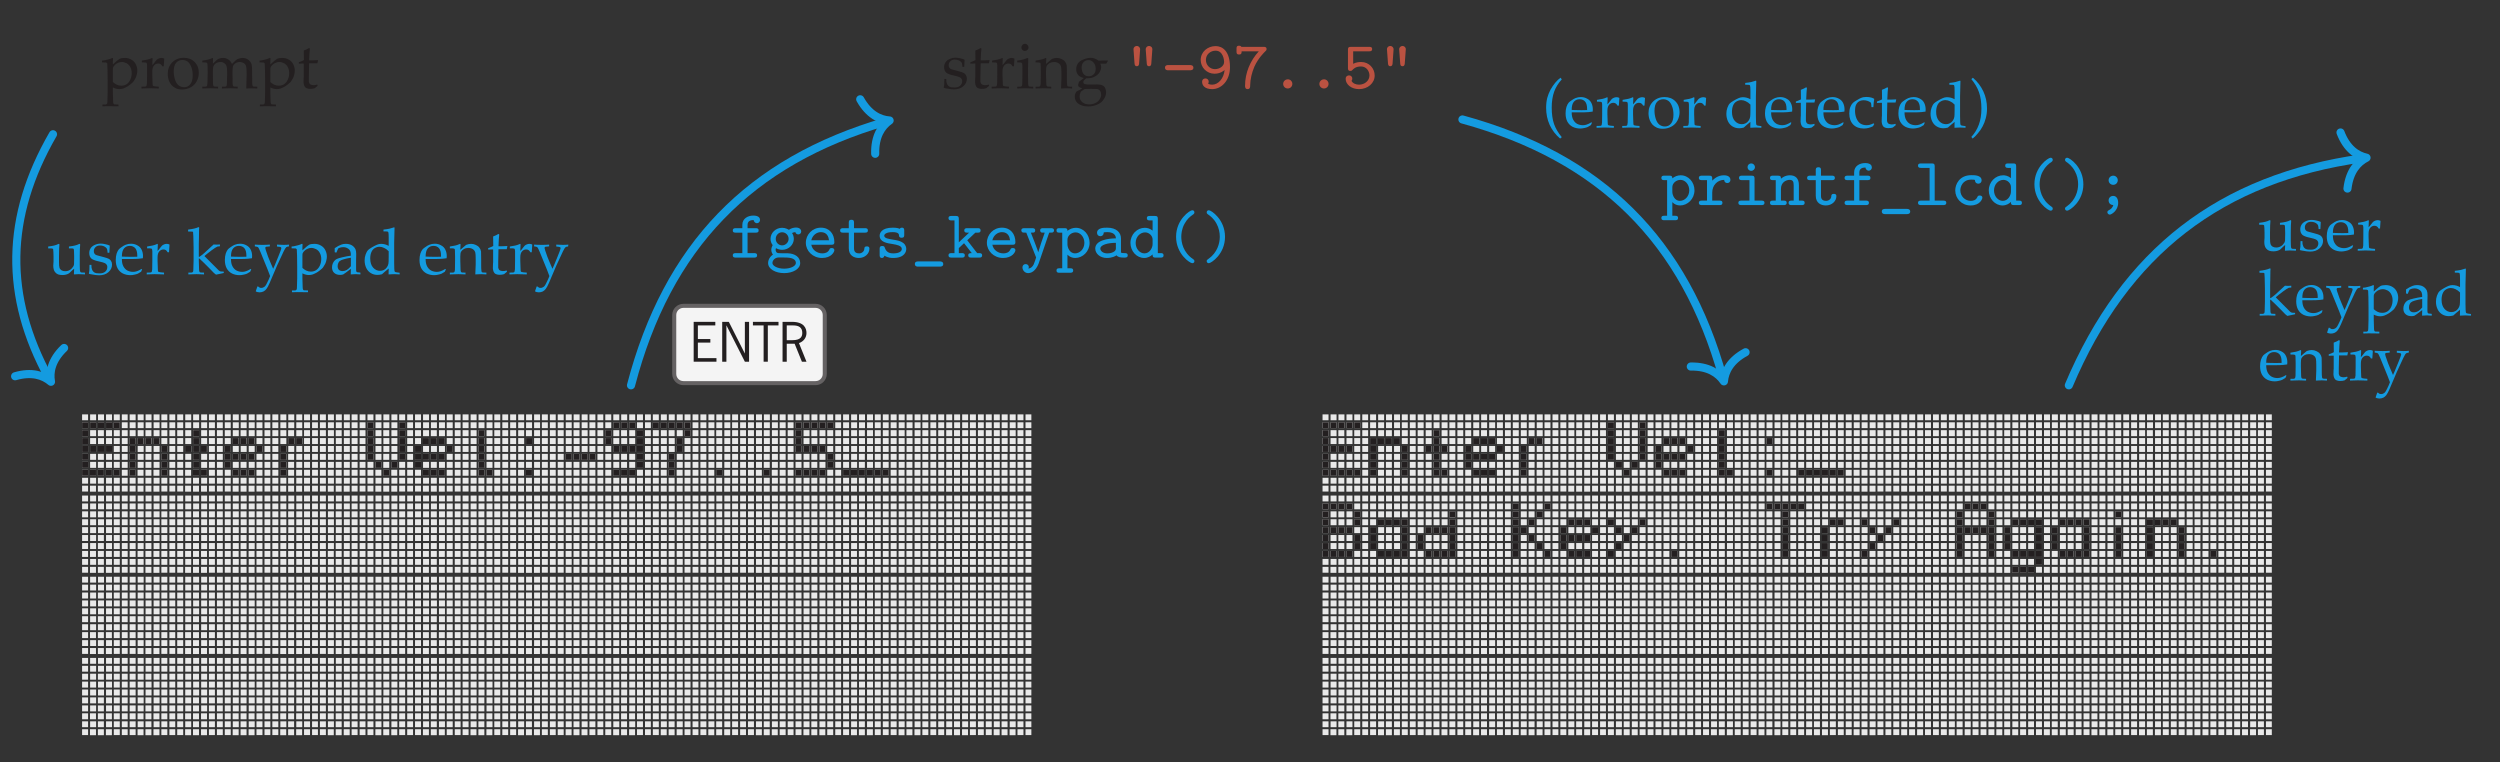 <?xml version="1.0" encoding="UTF-8"?>
<svg xmlns="http://www.w3.org/2000/svg" xmlns:xlink="http://www.w3.org/1999/xlink" width="306.814" height="93.541" viewBox="0 0 306.814 93.541">
<rect x="0" y="0" width="306.814" height="93.541" fill="#333333" stroke="none"/>
<defs>
<g>
<g id="glyph-0-0">
<path d="M 0.141 -3.203 L 0.141 -3.422 C 0.18 -3.422 0.273 -3.43 0.422 -3.453 C 0.578 -3.484 0.75 -3.523 0.938 -3.578 C 1.125 -3.629 1.266 -3.68 1.359 -3.734 C 1.379 -3.742 1.398 -3.75 1.422 -3.75 C 1.441 -3.75 1.457 -3.742 1.469 -3.734 C 1.477 -3.723 1.484 -3.703 1.484 -3.672 C 1.484 -3.648 1.484 -3.617 1.484 -3.578 C 1.473 -3.492 1.469 -3.422 1.469 -3.359 L 1.469 -2.953 C 1.906 -3.359 2.18 -3.586 2.297 -3.641 C 2.441 -3.711 2.656 -3.75 2.938 -3.75 C 3.258 -3.75 3.539 -3.672 3.781 -3.516 C 4.02 -3.367 4.191 -3.176 4.297 -2.938 C 4.41 -2.707 4.469 -2.457 4.469 -2.188 C 4.469 -2.02 4.445 -1.863 4.406 -1.719 C 4.375 -1.57 4.328 -1.43 4.266 -1.297 C 4.203 -1.172 4.133 -1.055 4.062 -0.953 C 4 -0.848 3.938 -0.77 3.875 -0.719 C 3.832 -0.676 3.734 -0.594 3.578 -0.469 C 3.43 -0.352 3.27 -0.25 3.094 -0.156 C 2.926 -0.07 2.812 -0.02 2.75 0 C 2.594 0.051 2.43 0.078 2.266 0.078 C 2.141 0.078 2.016 0.062 1.891 0.031 C 1.766 0 1.625 -0.051 1.469 -0.125 L 1.469 0.484 C 1.488 1.141 1.5 1.504 1.5 1.578 C 1.5 1.703 1.516 1.797 1.547 1.859 C 1.555 1.879 1.57 1.898 1.594 1.922 C 1.613 1.941 1.645 1.953 1.688 1.953 C 1.707 1.961 1.863 1.969 2.156 1.969 L 2.156 2.188 C 1.832 2.176 1.398 2.172 0.859 2.172 C 0.566 2.172 0.344 2.176 0.188 2.188 L 0.188 1.969 L 0.547 1.969 C 0.609 1.969 0.648 1.957 0.672 1.938 C 0.703 1.926 0.727 1.906 0.75 1.875 C 0.781 1.82 0.797 1.727 0.797 1.594 C 0.805 1.562 0.816 1.191 0.828 0.484 L 0.828 -0.891 C 0.828 -1.336 0.82 -1.797 0.812 -2.266 C 0.801 -2.742 0.789 -3.004 0.781 -3.047 C 0.77 -3.086 0.75 -3.117 0.719 -3.141 C 0.695 -3.16 0.664 -3.176 0.625 -3.188 Z M 1.469 -0.797 C 1.613 -0.66 1.77 -0.551 1.938 -0.469 C 2.113 -0.383 2.301 -0.344 2.5 -0.344 C 2.738 -0.344 2.953 -0.398 3.141 -0.516 C 3.336 -0.641 3.492 -0.828 3.609 -1.078 C 3.723 -1.328 3.781 -1.598 3.781 -1.891 C 3.781 -2.172 3.723 -2.414 3.609 -2.625 C 3.504 -2.832 3.352 -2.988 3.156 -3.094 C 2.957 -3.195 2.758 -3.25 2.562 -3.25 C 2.414 -3.25 2.27 -3.219 2.125 -3.156 C 1.977 -3.102 1.848 -3.02 1.734 -2.906 C 1.617 -2.801 1.539 -2.695 1.5 -2.594 C 1.477 -2.539 1.469 -2.445 1.469 -2.312 Z M 1.469 -0.797 "/>
</g>
<g id="glyph-0-1">
<path d="M 0.188 0 L 0.188 -0.219 C 0.477 -0.227 0.633 -0.234 0.656 -0.234 C 0.695 -0.242 0.727 -0.254 0.75 -0.266 C 0.781 -0.285 0.801 -0.312 0.812 -0.344 C 0.832 -0.406 0.848 -0.5 0.859 -0.625 C 0.867 -1.32 0.875 -1.688 0.875 -1.719 L 0.875 -2.172 C 0.875 -2.379 0.875 -2.602 0.875 -2.844 C 0.863 -3 0.848 -3.086 0.828 -3.109 C 0.816 -3.141 0.789 -3.16 0.75 -3.172 C 0.707 -3.191 0.535 -3.203 0.234 -3.203 L 0.234 -3.422 C 0.754 -3.492 1.141 -3.586 1.391 -3.703 C 1.441 -3.734 1.473 -3.75 1.484 -3.75 C 1.504 -3.75 1.52 -3.738 1.531 -3.719 C 1.539 -3.707 1.547 -3.691 1.547 -3.672 C 1.547 -3.648 1.547 -3.629 1.547 -3.609 C 1.535 -3.441 1.523 -3.195 1.516 -2.875 C 1.641 -3 1.75 -3.129 1.844 -3.266 C 1.945 -3.398 2.02 -3.488 2.062 -3.531 C 2.133 -3.594 2.223 -3.645 2.328 -3.688 C 2.43 -3.727 2.535 -3.75 2.641 -3.75 C 2.754 -3.75 2.863 -3.723 2.969 -3.672 L 2.984 -3.625 C 2.953 -3.281 2.93 -2.977 2.922 -2.719 L 2.75 -2.719 C 2.688 -2.844 2.613 -2.93 2.531 -2.984 C 2.457 -3.035 2.359 -3.062 2.234 -3.062 C 2.035 -3.062 1.863 -2.977 1.719 -2.812 C 1.582 -2.656 1.516 -2.41 1.516 -2.078 L 1.516 -1.688 C 1.516 -1.508 1.523 -1.195 1.547 -0.75 C 1.547 -0.582 1.551 -0.477 1.562 -0.438 C 1.57 -0.395 1.582 -0.363 1.594 -0.344 C 1.613 -0.32 1.645 -0.305 1.688 -0.297 C 1.758 -0.266 1.969 -0.238 2.312 -0.219 L 2.312 0 C 1.852 -0.02 1.461 -0.031 1.141 -0.031 C 0.816 -0.031 0.5 -0.02 0.188 0 Z M 0.188 0 "/>
</g>
<g id="glyph-0-2">
<path d="M 0.266 -1.797 C 0.266 -2.367 0.445 -2.836 0.812 -3.203 C 1.188 -3.578 1.66 -3.766 2.234 -3.766 C 2.785 -3.766 3.227 -3.594 3.562 -3.25 C 3.906 -2.906 4.078 -2.461 4.078 -1.922 C 4.078 -1.547 3.988 -1.195 3.812 -0.875 C 3.645 -0.562 3.398 -0.316 3.078 -0.141 C 2.754 0.035 2.398 0.125 2.016 0.125 C 1.711 0.125 1.457 0.07 1.25 -0.031 C 1.039 -0.133 0.867 -0.258 0.734 -0.406 C 0.609 -0.562 0.508 -0.723 0.438 -0.891 C 0.32 -1.172 0.266 -1.473 0.266 -1.797 Z M 1 -2.078 C 1 -1.754 1.051 -1.426 1.156 -1.094 C 1.258 -0.77 1.41 -0.531 1.609 -0.375 C 1.816 -0.227 2.039 -0.156 2.281 -0.156 C 2.582 -0.156 2.832 -0.273 3.031 -0.516 C 3.227 -0.754 3.328 -1.117 3.328 -1.609 C 3.328 -2.023 3.266 -2.379 3.141 -2.672 C 3.023 -2.973 2.875 -3.188 2.688 -3.312 C 2.5 -3.438 2.297 -3.5 2.078 -3.5 C 1.754 -3.5 1.492 -3.383 1.297 -3.156 C 1.098 -2.926 1 -2.566 1 -2.078 Z M 1 -2.078 "/>
</g>
<g id="glyph-0-3">
<path d="M 0.156 0 L 0.156 -0.219 L 0.531 -0.219 C 0.582 -0.227 0.625 -0.238 0.656 -0.25 C 0.688 -0.27 0.711 -0.289 0.734 -0.312 C 0.754 -0.363 0.77 -0.457 0.781 -0.594 C 0.781 -0.625 0.789 -1 0.812 -1.719 L 0.812 -2.172 C 0.812 -2.379 0.805 -2.602 0.797 -2.844 C 0.785 -3 0.77 -3.086 0.75 -3.109 C 0.738 -3.141 0.711 -3.16 0.672 -3.172 C 0.629 -3.191 0.457 -3.203 0.156 -3.203 L 0.156 -3.422 C 0.688 -3.492 1.07 -3.586 1.312 -3.703 C 1.363 -3.734 1.398 -3.75 1.422 -3.75 C 1.43 -3.75 1.441 -3.738 1.453 -3.719 C 1.461 -3.707 1.469 -3.691 1.469 -3.672 C 1.469 -3.648 1.469 -3.629 1.469 -3.609 C 1.457 -3.484 1.453 -3.297 1.453 -3.047 L 1.953 -3.516 C 2.016 -3.566 2.055 -3.598 2.078 -3.609 C 2.141 -3.641 2.223 -3.672 2.328 -3.703 C 2.441 -3.734 2.562 -3.75 2.688 -3.75 C 2.938 -3.75 3.156 -3.688 3.344 -3.562 C 3.539 -3.438 3.691 -3.254 3.797 -3.016 L 4.219 -3.422 C 4.32 -3.504 4.391 -3.555 4.422 -3.578 C 4.492 -3.617 4.594 -3.656 4.719 -3.688 C 4.844 -3.727 4.961 -3.75 5.078 -3.75 C 5.379 -3.75 5.629 -3.664 5.828 -3.5 C 6.023 -3.344 6.148 -3.164 6.203 -2.969 C 6.242 -2.844 6.266 -2.555 6.266 -2.109 L 6.266 -1.719 L 6.281 -1.172 C 6.281 -0.859 6.281 -0.676 6.281 -0.625 C 6.289 -0.488 6.305 -0.391 6.328 -0.328 C 6.336 -0.305 6.352 -0.285 6.375 -0.266 C 6.406 -0.254 6.441 -0.242 6.484 -0.234 C 6.492 -0.234 6.633 -0.227 6.906 -0.219 L 6.906 0 C 6.582 -0.008 6.359 -0.016 6.234 -0.016 C 6.117 -0.016 5.891 -0.008 5.547 0 L 5.578 -1.078 L 5.594 -1.5 L 5.594 -1.828 C 5.594 -2.266 5.57 -2.562 5.531 -2.719 C 5.488 -2.883 5.395 -3.016 5.25 -3.109 C 5.102 -3.203 4.941 -3.25 4.766 -3.25 C 4.547 -3.25 4.348 -3.188 4.172 -3.062 C 4.047 -2.969 3.961 -2.852 3.922 -2.719 C 3.879 -2.594 3.859 -2.344 3.859 -1.969 L 3.859 -1.719 L 3.875 -1.172 C 3.875 -0.859 3.875 -0.676 3.875 -0.625 C 3.883 -0.488 3.898 -0.391 3.922 -0.328 C 3.93 -0.305 3.945 -0.285 3.969 -0.266 C 3.988 -0.254 4.02 -0.242 4.062 -0.234 C 4.082 -0.234 4.227 -0.227 4.5 -0.219 L 4.5 0 C 4.113 -0.02 3.805 -0.031 3.578 -0.031 C 3.391 -0.031 3.051 -0.02 2.562 0 L 2.562 -0.219 L 2.938 -0.219 C 2.988 -0.227 3.031 -0.238 3.062 -0.25 C 3.094 -0.27 3.113 -0.289 3.125 -0.312 C 3.156 -0.363 3.172 -0.457 3.172 -0.594 C 3.18 -0.625 3.191 -1 3.203 -1.719 L 3.203 -2.016 C 3.203 -2.348 3.176 -2.594 3.125 -2.75 C 3.07 -2.906 2.977 -3.023 2.844 -3.109 C 2.719 -3.203 2.566 -3.25 2.391 -3.25 C 2.234 -3.25 2.082 -3.219 1.938 -3.156 C 1.801 -3.094 1.695 -3.008 1.625 -2.906 C 1.551 -2.812 1.504 -2.707 1.484 -2.594 C 1.461 -2.414 1.453 -2.203 1.453 -1.953 L 1.453 -1.719 C 1.461 -1.039 1.469 -0.676 1.469 -0.625 C 1.477 -0.488 1.492 -0.391 1.516 -0.328 C 1.523 -0.305 1.539 -0.285 1.562 -0.266 C 1.582 -0.254 1.613 -0.242 1.656 -0.234 C 1.676 -0.234 1.82 -0.227 2.094 -0.219 L 2.094 0 C 1.727 -0.02 1.422 -0.031 1.172 -0.031 C 0.953 -0.031 0.613 -0.02 0.156 0 Z M 0.156 0 "/>
</g>
<g id="glyph-0-4">
<path d="M 0.172 -3.047 L 0.172 -3.219 C 0.43 -3.312 0.641 -3.398 0.797 -3.484 C 0.797 -4.098 0.789 -4.488 0.781 -4.656 C 1.039 -4.75 1.258 -4.852 1.438 -4.969 L 1.531 -4.891 C 1.5 -4.672 1.469 -4.191 1.438 -3.453 C 1.645 -3.453 1.77 -3.453 1.812 -3.453 C 1.832 -3.453 1.961 -3.457 2.203 -3.469 C 2.336 -3.469 2.441 -3.473 2.516 -3.484 L 2.531 -3.453 L 2.453 -3.094 C 2.285 -3.094 2.133 -3.094 2 -3.094 C 1.863 -3.094 1.676 -3.094 1.438 -3.094 L 1.406 -1.5 C 1.395 -1.113 1.395 -0.883 1.406 -0.812 C 1.426 -0.738 1.453 -0.672 1.484 -0.609 C 1.523 -0.555 1.57 -0.516 1.625 -0.484 C 1.688 -0.453 1.789 -0.426 1.938 -0.406 C 2.039 -0.406 2.125 -0.41 2.188 -0.422 C 2.25 -0.43 2.332 -0.453 2.438 -0.484 L 2.484 -0.328 C 2.359 -0.234 2.238 -0.133 2.125 -0.031 C 2.031 0 1.941 0.02 1.859 0.031 C 1.773 0.039 1.676 0.047 1.562 0.047 C 1.426 0.047 1.316 0.031 1.234 0 C 1.148 -0.02 1.07 -0.055 1 -0.109 C 0.938 -0.172 0.883 -0.242 0.844 -0.328 C 0.801 -0.422 0.77 -0.555 0.75 -0.734 C 0.758 -0.91 0.766 -1.102 0.766 -1.312 C 0.773 -1.352 0.781 -1.398 0.781 -1.453 L 0.781 -3.062 L 0.609 -3.062 C 0.484 -3.062 0.336 -3.055 0.172 -3.047 Z M 0.172 -3.047 "/>
</g>
<g id="glyph-0-5">
<path d="M 0.359 -1.172 L 0.594 -1.172 C 0.594 -1.023 0.598 -0.906 0.609 -0.812 C 0.629 -0.727 0.656 -0.645 0.688 -0.562 C 0.719 -0.477 0.766 -0.406 0.828 -0.344 C 0.891 -0.281 0.957 -0.234 1.031 -0.203 C 1.113 -0.172 1.191 -0.148 1.266 -0.141 C 1.348 -0.129 1.473 -0.125 1.641 -0.125 C 1.898 -0.125 2.113 -0.191 2.281 -0.328 C 2.457 -0.473 2.547 -0.672 2.547 -0.922 C 2.547 -1.023 2.516 -1.117 2.453 -1.203 C 2.398 -1.285 2.32 -1.348 2.219 -1.391 C 2.125 -1.441 1.91 -1.504 1.578 -1.578 C 1.254 -1.648 1.047 -1.707 0.953 -1.75 C 0.805 -1.801 0.688 -1.863 0.594 -1.938 C 0.508 -2.02 0.441 -2.117 0.391 -2.234 C 0.348 -2.359 0.328 -2.488 0.328 -2.625 C 0.328 -2.832 0.379 -3.02 0.484 -3.188 C 0.586 -3.363 0.754 -3.504 0.984 -3.609 C 1.223 -3.723 1.477 -3.781 1.75 -3.781 C 1.914 -3.781 2.102 -3.754 2.312 -3.703 C 2.531 -3.66 2.707 -3.602 2.844 -3.531 C 2.82 -3.25 2.805 -2.957 2.797 -2.656 L 2.578 -2.656 C 2.566 -2.844 2.551 -2.969 2.531 -3.031 C 2.52 -3.094 2.5 -3.145 2.469 -3.188 C 2.438 -3.238 2.383 -3.289 2.312 -3.344 C 2.25 -3.395 2.16 -3.441 2.047 -3.484 C 1.941 -3.523 1.805 -3.547 1.641 -3.547 C 1.41 -3.547 1.227 -3.477 1.094 -3.344 C 0.957 -3.207 0.891 -3.051 0.891 -2.875 C 0.891 -2.77 0.906 -2.68 0.938 -2.609 C 0.977 -2.535 1.031 -2.473 1.094 -2.422 C 1.164 -2.379 1.266 -2.344 1.391 -2.312 L 2.031 -2.141 C 2.363 -2.055 2.586 -1.984 2.703 -1.922 C 2.828 -1.867 2.926 -1.781 3 -1.656 C 3.082 -1.531 3.125 -1.379 3.125 -1.203 C 3.125 -0.848 2.977 -0.539 2.688 -0.281 C 2.395 -0.02 2.008 0.109 1.531 0.109 C 1.301 0.109 1.004 0.07 0.641 0 C 0.43 -0.031 0.316 -0.055 0.297 -0.078 C 0.285 -0.086 0.281 -0.098 0.281 -0.109 C 0.281 -0.129 0.285 -0.156 0.297 -0.188 C 0.316 -0.289 0.332 -0.395 0.344 -0.5 C 0.352 -0.613 0.359 -0.836 0.359 -1.172 Z M 0.359 -1.172 "/>
</g>
<g id="glyph-0-6">
<path d="M 1.125 -5.484 C 1.25 -5.484 1.352 -5.438 1.438 -5.344 C 1.52 -5.258 1.562 -5.156 1.562 -5.031 C 1.562 -4.914 1.516 -4.816 1.422 -4.734 C 1.336 -4.648 1.238 -4.609 1.125 -4.609 C 1 -4.609 0.895 -4.648 0.812 -4.734 C 0.727 -4.816 0.688 -4.914 0.688 -5.031 C 0.688 -5.156 0.727 -5.258 0.812 -5.344 C 0.895 -5.438 1 -5.484 1.125 -5.484 Z M 0.172 -3.203 L 0.172 -3.422 C 0.68 -3.484 1.102 -3.594 1.438 -3.75 L 1.531 -3.688 C 1.508 -3.133 1.5 -2.711 1.5 -2.422 L 1.5 -1.719 C 1.508 -1.039 1.516 -0.676 1.516 -0.625 C 1.523 -0.488 1.539 -0.391 1.562 -0.328 C 1.57 -0.305 1.586 -0.285 1.609 -0.266 C 1.629 -0.254 1.66 -0.242 1.703 -0.234 C 1.723 -0.234 1.867 -0.227 2.141 -0.219 L 2.141 0 C 1.742 -0.02 1.426 -0.031 1.188 -0.031 C 0.988 -0.031 0.648 -0.02 0.172 0 L 0.172 -0.219 L 0.547 -0.219 C 0.598 -0.227 0.641 -0.238 0.672 -0.25 C 0.703 -0.27 0.723 -0.289 0.734 -0.312 C 0.766 -0.363 0.785 -0.457 0.797 -0.594 C 0.797 -0.625 0.801 -1 0.812 -1.719 L 0.812 -2.391 C 0.812 -2.785 0.801 -3.016 0.781 -3.078 C 0.758 -3.117 0.727 -3.148 0.688 -3.172 C 0.656 -3.191 0.484 -3.203 0.172 -3.203 Z M 0.172 -3.203 "/>
</g>
<g id="glyph-0-7">
<path d="M 0.109 0 L 0.109 -0.219 L 0.484 -0.219 C 0.535 -0.227 0.578 -0.238 0.609 -0.25 C 0.641 -0.27 0.66 -0.289 0.672 -0.312 C 0.703 -0.363 0.723 -0.457 0.734 -0.594 C 0.734 -0.625 0.738 -1 0.75 -1.719 L 0.75 -2.172 C 0.75 -2.379 0.742 -2.602 0.734 -2.844 C 0.734 -3 0.723 -3.086 0.703 -3.109 C 0.68 -3.141 0.648 -3.16 0.609 -3.172 C 0.566 -3.191 0.398 -3.203 0.109 -3.203 L 0.109 -3.422 C 0.629 -3.492 1.008 -3.586 1.25 -3.703 C 1.301 -3.734 1.336 -3.75 1.359 -3.75 C 1.379 -3.75 1.395 -3.738 1.406 -3.719 C 1.414 -3.707 1.422 -3.691 1.422 -3.672 C 1.422 -3.648 1.422 -3.629 1.422 -3.609 C 1.41 -3.516 1.398 -3.316 1.391 -3.016 L 2.109 -3.625 C 2.328 -3.707 2.531 -3.75 2.719 -3.75 C 2.926 -3.75 3.125 -3.703 3.312 -3.609 C 3.5 -3.523 3.641 -3.414 3.734 -3.281 C 3.836 -3.156 3.906 -3 3.938 -2.812 C 3.945 -2.688 3.953 -2.359 3.953 -1.828 L 3.953 -1.141 C 3.953 -0.805 3.961 -0.578 3.984 -0.453 C 3.992 -0.367 4.008 -0.312 4.031 -0.281 C 4.062 -0.258 4.109 -0.242 4.172 -0.234 L 4.594 -0.219 L 4.594 0 C 4.332 -0.02 4.117 -0.031 3.953 -0.031 C 3.805 -0.031 3.566 -0.02 3.234 0 C 3.266 -0.645 3.281 -1.051 3.281 -1.219 L 3.281 -1.875 C 3.281 -2.281 3.266 -2.547 3.234 -2.672 C 3.191 -2.848 3.094 -2.988 2.938 -3.094 C 2.781 -3.195 2.594 -3.25 2.375 -3.25 C 2.176 -3.25 1.992 -3.203 1.828 -3.109 C 1.672 -3.016 1.555 -2.906 1.484 -2.781 C 1.422 -2.664 1.391 -2.469 1.391 -2.188 L 1.391 -1.719 C 1.41 -1.039 1.422 -0.676 1.422 -0.625 C 1.422 -0.488 1.438 -0.391 1.469 -0.328 C 1.477 -0.305 1.492 -0.285 1.516 -0.266 C 1.535 -0.254 1.566 -0.242 1.609 -0.234 C 1.617 -0.234 1.758 -0.227 2.031 -0.219 L 2.031 0 C 1.719 -0.02 1.43 -0.031 1.172 -0.031 C 0.953 -0.031 0.598 -0.02 0.109 0 Z M 0.109 0 "/>
</g>
<g id="glyph-0-8">
<path d="M 4.312 -3.438 L 4.344 -3.375 C 4.238 -3.219 4.172 -3.109 4.141 -3.047 L 3.422 -3.047 C 3.484 -2.898 3.516 -2.758 3.516 -2.625 C 3.516 -2.426 3.461 -2.234 3.359 -2.047 C 3.254 -1.859 3.102 -1.695 2.906 -1.562 C 2.707 -1.426 2.5 -1.336 2.281 -1.297 C 2.133 -1.266 1.938 -1.25 1.688 -1.25 C 1.52 -1.113 1.414 -1.016 1.375 -0.953 C 1.344 -0.898 1.328 -0.848 1.328 -0.797 C 1.328 -0.734 1.344 -0.676 1.375 -0.625 C 1.414 -0.582 1.477 -0.551 1.562 -0.531 C 1.676 -0.5 1.879 -0.484 2.172 -0.484 L 3.016 -0.5 C 3.305 -0.5 3.531 -0.457 3.688 -0.375 C 3.844 -0.301 3.953 -0.188 4.016 -0.031 C 4.086 0.121 4.125 0.301 4.125 0.5 C 4.125 0.758 4.035 1.023 3.859 1.297 C 3.691 1.578 3.438 1.797 3.094 1.953 C 2.75 2.117 2.363 2.203 1.938 2.203 C 1.57 2.203 1.266 2.145 1.016 2.031 C 0.766 1.926 0.578 1.781 0.453 1.594 C 0.336 1.406 0.281 1.207 0.281 1 C 0.281 0.883 0.297 0.773 0.328 0.672 C 0.359 0.578 0.414 0.473 0.5 0.359 C 0.82 0.211 1.051 0.086 1.188 -0.016 C 0.969 -0.086 0.828 -0.156 0.766 -0.219 C 0.711 -0.281 0.688 -0.344 0.688 -0.406 C 0.688 -0.457 0.723 -0.598 0.797 -0.828 C 0.922 -0.93 1.117 -1.082 1.391 -1.281 C 1.16 -1.344 0.984 -1.414 0.859 -1.5 C 0.734 -1.594 0.633 -1.711 0.562 -1.859 C 0.488 -2.004 0.453 -2.172 0.453 -2.359 C 0.453 -2.617 0.52 -2.852 0.656 -3.062 C 0.789 -3.27 1.02 -3.438 1.344 -3.562 C 1.664 -3.695 1.961 -3.766 2.234 -3.766 C 2.41 -3.766 2.578 -3.734 2.734 -3.672 C 2.891 -3.617 3.039 -3.535 3.188 -3.422 C 3.676 -3.43 4.051 -3.438 4.312 -3.438 Z M 1.125 -2.562 C 1.125 -2.383 1.156 -2.207 1.219 -2.031 C 1.289 -1.852 1.395 -1.719 1.531 -1.625 C 1.664 -1.539 1.82 -1.5 2 -1.5 C 2.219 -1.5 2.41 -1.57 2.578 -1.719 C 2.754 -1.863 2.844 -2.098 2.844 -2.422 C 2.844 -2.742 2.754 -3 2.578 -3.188 C 2.41 -3.383 2.207 -3.484 1.969 -3.484 C 1.719 -3.484 1.516 -3.398 1.359 -3.234 C 1.203 -3.078 1.125 -2.852 1.125 -2.562 Z M 2.266 0.047 C 1.879 0.047 1.641 0.051 1.547 0.062 C 1.492 0.062 1.438 0.086 1.375 0.141 C 1.164 0.285 1.055 0.363 1.047 0.375 C 1.016 0.406 0.988 0.457 0.969 0.531 C 0.906 0.676 0.875 0.828 0.875 0.984 C 0.875 1.254 0.977 1.484 1.188 1.672 C 1.406 1.859 1.695 1.953 2.062 1.953 C 2.344 1.953 2.594 1.895 2.812 1.781 C 3.039 1.676 3.211 1.523 3.328 1.328 C 3.453 1.141 3.516 0.953 3.516 0.766 C 3.504 0.598 3.477 0.469 3.438 0.375 C 3.395 0.289 3.344 0.223 3.281 0.172 C 3.219 0.129 3.133 0.094 3.031 0.062 C 2.969 0.051 2.711 0.047 2.266 0.047 Z M 2.266 0.047 "/>
</g>
<g id="glyph-0-9">
<path d="M 4.609 -0.219 L 4.609 0 C 4.266 -0.02 4.004 -0.031 3.828 -0.031 C 3.641 -0.031 3.445 -0.02 3.25 0 C 3.258 -0.207 3.27 -0.441 3.281 -0.703 C 3.125 -0.578 2.941 -0.41 2.734 -0.203 C 2.68 -0.148 2.629 -0.113 2.578 -0.094 C 2.473 -0.031 2.363 0.008 2.25 0.031 C 2.133 0.062 2 0.078 1.844 0.078 C 1.633 0.078 1.457 0.051 1.312 0 C 1.176 -0.051 1.055 -0.141 0.953 -0.266 C 0.879 -0.348 0.82 -0.457 0.781 -0.594 C 0.738 -0.727 0.719 -0.891 0.719 -1.078 C 0.719 -1.172 0.723 -1.258 0.734 -1.344 C 0.742 -1.426 0.75 -1.504 0.75 -1.578 L 0.75 -2.25 C 0.75 -2.312 0.742 -2.477 0.734 -2.75 C 0.723 -2.926 0.711 -3.039 0.703 -3.094 C 0.691 -3.113 0.672 -3.133 0.641 -3.156 C 0.609 -3.176 0.539 -3.188 0.438 -3.188 C 0.289 -3.188 0.176 -3.188 0.094 -3.188 L 0.094 -3.422 C 0.656 -3.484 1.062 -3.582 1.312 -3.719 C 1.352 -3.738 1.383 -3.75 1.406 -3.75 C 1.426 -3.75 1.441 -3.742 1.453 -3.734 C 1.461 -3.723 1.469 -3.703 1.469 -3.672 C 1.469 -3.648 1.469 -3.625 1.469 -3.594 C 1.457 -3.508 1.445 -3.348 1.438 -3.109 C 1.426 -2.68 1.422 -2.395 1.422 -2.25 L 1.422 -1.484 C 1.422 -1.172 1.441 -0.945 1.484 -0.812 C 1.523 -0.688 1.609 -0.582 1.734 -0.5 C 1.859 -0.426 2.008 -0.391 2.188 -0.391 C 2.312 -0.391 2.438 -0.41 2.562 -0.453 C 2.688 -0.504 2.797 -0.566 2.891 -0.641 C 2.961 -0.703 3.035 -0.785 3.109 -0.891 C 3.172 -0.961 3.207 -1.02 3.219 -1.062 C 3.238 -1.102 3.254 -1.16 3.266 -1.234 C 3.273 -1.461 3.281 -1.691 3.281 -1.922 L 3.281 -2.25 C 3.281 -2.312 3.273 -2.477 3.266 -2.75 C 3.266 -2.926 3.254 -3.039 3.234 -3.094 C 3.223 -3.113 3.207 -3.133 3.188 -3.156 C 3.145 -3.176 3.078 -3.188 2.984 -3.188 C 2.836 -3.188 2.723 -3.188 2.641 -3.188 L 2.641 -3.422 C 3.203 -3.484 3.609 -3.582 3.859 -3.719 C 3.898 -3.738 3.93 -3.75 3.953 -3.75 C 3.973 -3.75 3.988 -3.742 4 -3.734 C 4.008 -3.723 4.016 -3.703 4.016 -3.672 C 4.016 -3.648 4.016 -3.625 4.016 -3.594 C 4.004 -3.508 3.992 -3.344 3.984 -3.094 C 3.973 -2.676 3.969 -2.395 3.969 -2.25 L 3.969 -1.172 C 3.977 -0.859 3.984 -0.676 3.984 -0.625 C 3.984 -0.488 4 -0.391 4.031 -0.328 C 4.039 -0.305 4.055 -0.285 4.078 -0.266 C 4.098 -0.254 4.129 -0.242 4.172 -0.234 C 4.18 -0.234 4.328 -0.227 4.609 -0.219 Z M 4.609 -0.219 "/>
</g>
<g id="glyph-0-10">
<path d="M 3.438 -0.609 L 3.312 -0.328 C 3.133 -0.211 3.004 -0.133 2.922 -0.094 C 2.797 -0.039 2.656 0 2.5 0.031 C 2.344 0.07 2.176 0.094 2 0.094 C 1.664 0.094 1.359 0.023 1.078 -0.109 C 0.797 -0.254 0.578 -0.469 0.422 -0.75 C 0.273 -1.039 0.203 -1.379 0.203 -1.766 C 0.203 -2.055 0.238 -2.32 0.312 -2.562 C 0.395 -2.801 0.488 -2.977 0.594 -3.094 C 0.676 -3.176 0.797 -3.27 0.953 -3.375 C 1.109 -3.488 1.266 -3.578 1.422 -3.641 C 1.629 -3.723 1.848 -3.766 2.078 -3.766 C 2.367 -3.766 2.629 -3.695 2.859 -3.562 C 3.098 -3.438 3.27 -3.258 3.375 -3.031 C 3.488 -2.801 3.547 -2.539 3.547 -2.25 C 3.547 -2.176 3.539 -2.086 3.531 -1.984 C 3.344 -1.953 3.176 -1.93 3.031 -1.922 C 2.75 -1.898 2.469 -1.891 2.188 -1.891 L 0.953 -1.891 C 0.953 -1.516 1.016 -1.211 1.141 -0.984 C 1.266 -0.754 1.43 -0.582 1.641 -0.469 C 1.859 -0.363 2.086 -0.312 2.328 -0.312 C 2.484 -0.312 2.641 -0.336 2.797 -0.391 C 2.953 -0.441 3.145 -0.535 3.375 -0.672 Z M 0.953 -2.188 C 1.016 -2.188 1.148 -2.18 1.359 -2.172 C 1.742 -2.16 2.008 -2.156 2.156 -2.156 C 2.5 -2.156 2.727 -2.16 2.844 -2.172 C 2.844 -2.234 2.844 -2.281 2.844 -2.312 C 2.844 -2.727 2.758 -3.031 2.594 -3.219 C 2.426 -3.406 2.203 -3.5 1.922 -3.5 C 1.629 -3.5 1.395 -3.395 1.219 -3.188 C 1.039 -2.977 0.953 -2.645 0.953 -2.188 Z M 0.953 -2.188 "/>
</g>
<g id="glyph-0-11">
<path d="M 0.156 0 L 0.156 -0.219 L 0.516 -0.219 C 0.578 -0.227 0.617 -0.238 0.641 -0.25 C 0.672 -0.27 0.695 -0.289 0.719 -0.312 C 0.75 -0.363 0.766 -0.457 0.766 -0.594 C 0.766 -0.625 0.773 -1 0.797 -1.719 L 0.797 -3.328 C 0.797 -3.766 0.785 -4.211 0.766 -4.672 C 0.754 -4.984 0.742 -5.156 0.734 -5.188 C 0.711 -5.219 0.691 -5.238 0.672 -5.25 C 0.629 -5.258 0.445 -5.266 0.125 -5.266 L 0.125 -5.5 C 0.707 -5.57 1.113 -5.664 1.344 -5.781 C 1.383 -5.789 1.41 -5.797 1.422 -5.797 C 1.441 -5.797 1.457 -5.789 1.469 -5.781 C 1.477 -5.77 1.484 -5.754 1.484 -5.734 C 1.484 -5.711 1.484 -5.688 1.484 -5.656 L 1.469 -5.531 C 1.457 -5.062 1.453 -4.664 1.453 -4.344 L 1.438 -3.734 L 1.438 -2.172 L 1.484 -2.141 C 1.617 -2.223 1.816 -2.375 2.078 -2.594 C 2.254 -2.75 2.645 -3.109 3.25 -3.672 C 3.445 -3.66 3.578 -3.656 3.641 -3.656 C 3.691 -3.656 3.82 -3.66 4.031 -3.672 L 4.031 -3.453 C 3.875 -3.441 3.773 -3.43 3.734 -3.422 C 3.68 -3.398 3.578 -3.344 3.422 -3.25 C 3.172 -3.082 2.867 -2.859 2.516 -2.578 L 2.125 -2.25 C 2.332 -2.039 2.691 -1.68 3.203 -1.172 C 3.598 -0.773 3.832 -0.539 3.906 -0.469 C 3.988 -0.406 4.066 -0.367 4.141 -0.359 C 4.211 -0.348 4.332 -0.344 4.5 -0.344 L 4.5 -0.172 C 4.301 -0.129 4.133 -0.094 4 -0.062 C 3.875 -0.031 3.723 0 3.547 0.031 C 3.461 -0.027 3.379 -0.098 3.297 -0.172 C 3.211 -0.254 3.039 -0.43 2.781 -0.703 C 2.258 -1.234 1.828 -1.656 1.484 -1.969 L 1.438 -1.938 L 1.438 -1.719 C 1.457 -1.039 1.469 -0.676 1.469 -0.625 C 1.469 -0.488 1.484 -0.391 1.516 -0.328 C 1.523 -0.305 1.539 -0.285 1.562 -0.266 C 1.582 -0.254 1.613 -0.242 1.656 -0.234 C 1.676 -0.234 1.816 -0.227 2.078 -0.219 L 2.078 0 C 1.742 -0.02 1.438 -0.031 1.156 -0.031 C 0.883 -0.031 0.551 -0.02 0.156 0 Z M 0.156 0 "/>
</g>
<g id="glyph-0-12">
<path d="M 0.172 2.078 L 0.375 1.484 L 0.469 1.484 C 0.52 1.523 0.562 1.555 0.594 1.578 C 0.625 1.609 0.66 1.629 0.703 1.641 C 0.742 1.648 0.805 1.656 0.891 1.656 C 0.961 1.656 1.035 1.633 1.109 1.594 C 1.191 1.562 1.266 1.508 1.328 1.438 C 1.398 1.363 1.477 1.234 1.562 1.047 C 1.707 0.773 1.832 0.492 1.938 0.203 C 1.852 -0.023 1.754 -0.285 1.641 -0.578 L 1.016 -2.109 C 0.836 -2.566 0.688 -2.922 0.562 -3.172 C 0.52 -3.266 0.473 -3.328 0.422 -3.359 C 0.367 -3.391 0.25 -3.414 0.062 -3.438 L 0.062 -3.656 C 0.383 -3.633 0.703 -3.625 1.016 -3.625 C 1.316 -3.625 1.613 -3.633 1.906 -3.656 L 1.906 -3.438 C 1.633 -3.414 1.477 -3.398 1.438 -3.391 C 1.375 -3.359 1.344 -3.312 1.344 -3.25 C 1.344 -3.207 1.363 -3.117 1.406 -2.984 C 1.508 -2.672 1.602 -2.398 1.688 -2.172 L 1.938 -1.562 C 2.082 -1.195 2.207 -0.906 2.312 -0.688 L 2.516 -1.141 C 2.598 -1.328 2.738 -1.672 2.938 -2.172 C 3.145 -2.68 3.266 -3 3.297 -3.125 C 3.305 -3.164 3.312 -3.203 3.312 -3.234 C 3.312 -3.273 3.289 -3.312 3.25 -3.344 C 3.207 -3.375 3.051 -3.398 2.781 -3.422 L 2.781 -3.656 C 3.082 -3.633 3.348 -3.625 3.578 -3.625 C 3.816 -3.625 4.047 -3.633 4.266 -3.656 L 4.234 -3.422 C 4.098 -3.422 3.992 -3.395 3.922 -3.344 C 3.848 -3.289 3.738 -3.113 3.594 -2.812 C 3.445 -2.52 3.176 -1.938 2.781 -1.062 L 1.891 1.031 C 1.742 1.375 1.613 1.617 1.5 1.766 C 1.395 1.91 1.27 2.02 1.125 2.094 C 0.977 2.164 0.816 2.203 0.641 2.203 C 0.555 2.203 0.477 2.191 0.406 2.172 C 0.332 2.16 0.254 2.129 0.172 2.078 Z M 0.172 2.078 "/>
</g>
<g id="glyph-0-13">
<path d="M 0.844 -2.672 L 0.641 -2.719 C 0.641 -2.781 0.641 -2.863 0.641 -2.969 C 0.641 -3.07 0.641 -3.156 0.641 -3.219 C 0.961 -3.438 1.234 -3.582 1.453 -3.656 C 1.609 -3.719 1.785 -3.75 1.984 -3.75 C 2.285 -3.75 2.535 -3.691 2.734 -3.578 C 2.93 -3.461 3.082 -3.301 3.188 -3.094 C 3.25 -2.945 3.281 -2.75 3.281 -2.5 L 3.266 -1.797 L 3.266 -0.625 C 3.266 -0.5 3.273 -0.41 3.297 -0.359 C 3.316 -0.316 3.344 -0.289 3.375 -0.281 C 3.406 -0.258 3.461 -0.25 3.547 -0.25 L 3.797 -0.219 L 3.797 0 C 3.578 -0.02 3.391 -0.031 3.234 -0.031 C 3.078 -0.031 2.867 -0.02 2.609 0 L 2.625 -0.688 C 2.102 -0.281 1.789 -0.051 1.688 0 C 1.594 0.039 1.469 0.062 1.312 0.062 C 1 0.062 0.754 -0.02 0.578 -0.188 C 0.398 -0.352 0.312 -0.578 0.312 -0.859 C 0.312 -1.035 0.344 -1.195 0.406 -1.344 C 0.469 -1.488 0.539 -1.602 0.625 -1.688 C 0.719 -1.781 0.805 -1.848 0.891 -1.891 C 1.035 -1.961 1.273 -2.035 1.609 -2.109 C 1.953 -2.191 2.289 -2.254 2.625 -2.297 C 2.633 -2.535 2.609 -2.723 2.547 -2.859 C 2.484 -3.004 2.375 -3.117 2.219 -3.203 C 2.07 -3.297 1.895 -3.344 1.688 -3.344 C 1.531 -3.344 1.395 -3.32 1.281 -3.281 C 1.164 -3.238 1.094 -3.203 1.062 -3.172 L 1 -3.031 C 0.926 -2.875 0.875 -2.754 0.844 -2.672 Z M 2.625 -2.047 C 2.289 -1.992 2.004 -1.93 1.766 -1.859 C 1.523 -1.797 1.359 -1.723 1.266 -1.641 C 1.203 -1.598 1.148 -1.535 1.109 -1.453 C 1.035 -1.316 1 -1.172 1 -1.016 C 1 -0.828 1.051 -0.676 1.156 -0.562 C 1.27 -0.457 1.422 -0.406 1.609 -0.406 C 1.785 -0.406 1.957 -0.453 2.125 -0.547 C 2.289 -0.648 2.457 -0.801 2.625 -1 Z M 2.625 -2.047 "/>
</g>
<g id="glyph-0-14">
<path d="M 2.641 -5.281 L 2.641 -5.5 C 2.93 -5.531 3.176 -5.566 3.375 -5.609 C 3.57 -5.66 3.766 -5.719 3.953 -5.781 L 4 -5.734 C 3.988 -5.516 3.977 -5.094 3.969 -4.469 L 3.953 -3.844 L 3.953 -1.406 C 3.953 -1.133 3.957 -0.898 3.969 -0.703 C 3.977 -0.516 3.992 -0.398 4.016 -0.359 C 4.035 -0.328 4.07 -0.301 4.125 -0.281 C 4.188 -0.258 4.352 -0.234 4.625 -0.203 L 4.625 0 C 4.301 -0.02 4.078 -0.031 3.953 -0.031 C 3.836 -0.031 3.609 -0.02 3.266 0 C 3.273 -0.176 3.281 -0.414 3.281 -0.719 C 3.176 -0.645 3.035 -0.531 2.859 -0.375 C 2.691 -0.227 2.555 -0.109 2.453 -0.016 C 2.242 0.035 2.062 0.062 1.906 0.062 C 1.613 0.062 1.344 -0.008 1.094 -0.156 C 0.852 -0.301 0.664 -0.508 0.531 -0.781 C 0.395 -1.062 0.328 -1.375 0.328 -1.719 C 0.328 -1.977 0.367 -2.223 0.453 -2.453 C 0.535 -2.691 0.641 -2.875 0.766 -3 C 0.828 -3.07 0.984 -3.18 1.234 -3.328 C 1.484 -3.473 1.688 -3.578 1.844 -3.641 C 2 -3.711 2.164 -3.75 2.344 -3.75 C 2.508 -3.75 2.672 -3.727 2.828 -3.688 C 2.984 -3.645 3.133 -3.582 3.281 -3.5 L 3.281 -4.531 C 3.281 -4.883 3.266 -5.102 3.234 -5.188 C 3.223 -5.207 3.203 -5.227 3.172 -5.25 C 3.117 -5.27 2.941 -5.281 2.641 -5.281 Z M 3.281 -2.844 C 3.102 -3.031 2.914 -3.164 2.719 -3.25 C 2.531 -3.344 2.344 -3.391 2.156 -3.391 C 1.945 -3.391 1.75 -3.332 1.562 -3.219 C 1.383 -3.113 1.25 -2.953 1.156 -2.734 C 1.062 -2.516 1.016 -2.254 1.016 -1.953 C 1.016 -1.473 1.133 -1.098 1.375 -0.828 C 1.613 -0.566 1.895 -0.438 2.219 -0.438 C 2.395 -0.438 2.551 -0.473 2.688 -0.547 C 2.832 -0.617 2.953 -0.723 3.047 -0.859 C 3.148 -0.992 3.219 -1.148 3.25 -1.328 C 3.27 -1.441 3.281 -1.723 3.281 -2.172 Z M 3.281 -2.844 "/>
</g>
<g id="glyph-0-15">
<path d="M 2.188 1.328 C 1.633 0.859 1.207 0.301 0.906 -0.344 C 0.613 -0.988 0.469 -1.691 0.469 -2.453 C 0.469 -2.898 0.516 -3.305 0.609 -3.672 C 0.711 -4.035 0.844 -4.363 1 -4.656 C 1.164 -4.957 1.359 -5.242 1.578 -5.516 C 1.805 -5.785 2.023 -5.992 2.234 -6.141 L 2.391 -5.938 C 1.973 -5.488 1.66 -4.984 1.453 -4.422 C 1.254 -3.859 1.156 -3.211 1.156 -2.484 C 1.156 -1.68 1.25 -1.008 1.438 -0.469 C 1.625 0.07 1.941 0.613 2.391 1.156 Z M 2.188 1.328 "/>
</g>
<g id="glyph-0-16">
<path d="M 3.375 -0.453 L 3.219 -0.188 C 3.039 -0.094 2.863 -0.023 2.688 0.016 C 2.508 0.066 2.312 0.094 2.094 0.094 C 1.551 0.094 1.117 -0.066 0.797 -0.391 C 0.473 -0.723 0.312 -1.176 0.312 -1.75 C 0.312 -2.051 0.352 -2.316 0.438 -2.547 C 0.531 -2.773 0.641 -2.945 0.766 -3.062 C 0.848 -3.145 1.008 -3.254 1.25 -3.391 C 1.488 -3.535 1.656 -3.625 1.75 -3.656 C 1.926 -3.738 2.141 -3.781 2.391 -3.781 C 2.617 -3.781 2.828 -3.754 3.016 -3.703 C 3.141 -3.672 3.258 -3.617 3.375 -3.547 C 3.344 -3.348 3.32 -3.195 3.312 -3.094 C 3.301 -2.988 3.285 -2.801 3.266 -2.531 L 3.031 -2.531 C 3.02 -2.781 3.004 -2.938 2.984 -3 C 2.984 -3.039 2.961 -3.078 2.922 -3.109 C 2.828 -3.18 2.707 -3.242 2.562 -3.297 C 2.414 -3.348 2.254 -3.375 2.078 -3.375 C 1.859 -3.375 1.672 -3.328 1.516 -3.234 C 1.359 -3.148 1.234 -3.008 1.141 -2.812 C 1.055 -2.625 1.016 -2.383 1.016 -2.094 C 1.016 -1.738 1.078 -1.414 1.203 -1.125 C 1.328 -0.844 1.492 -0.633 1.703 -0.5 C 1.922 -0.375 2.16 -0.312 2.422 -0.312 C 2.555 -0.312 2.688 -0.328 2.812 -0.359 C 2.938 -0.391 3.098 -0.453 3.297 -0.547 Z M 3.375 -0.453 "/>
</g>
<g id="glyph-0-17">
<path d="M 0.625 1.328 L 0.469 1.125 C 0.883 0.676 1.191 0.168 1.391 -0.391 C 1.598 -0.953 1.703 -1.602 1.703 -2.344 C 1.703 -3.145 1.602 -3.816 1.406 -4.359 C 1.219 -4.898 0.906 -5.438 0.469 -5.969 L 0.656 -6.141 C 1.207 -5.672 1.633 -5.113 1.938 -4.469 C 2.238 -3.832 2.391 -3.129 2.391 -2.359 C 2.391 -1.922 2.336 -1.52 2.234 -1.156 C 2.141 -0.789 2.008 -0.457 1.844 -0.156 C 1.688 0.145 1.492 0.426 1.266 0.688 C 1.047 0.957 0.832 1.172 0.625 1.328 Z M 0.625 1.328 "/>
</g>
<g id="glyph-1-0">
<path d="M 0.969 0 L 0.969 -0.734 L 1.703 -0.734 L 1.703 0 Z M 1.938 0 L 1.938 -0.734 L 2.672 -0.734 L 2.672 0 Z M 2.922 0 L 2.922 -0.734 L 3.656 -0.734 L 3.656 0 Z M 0 -0.969 L 0 -1.703 L 0.734 -1.703 L 0.734 -0.969 Z M 1.938 -0.969 L 1.938 -1.703 L 2.672 -1.703 L 2.672 -0.969 Z M 3.891 -0.969 L 3.891 -1.703 L 4.625 -1.703 L 4.625 -0.969 Z M 3.891 -2.922 L 3.891 -3.656 L 4.625 -3.656 L 4.625 -2.922 Z M 0 -2.922 L 0 -3.656 L 0.734 -3.656 L 0.734 -2.922 Z M 0 -1.953 L 0 -2.688 L 0.734 -2.688 L 0.734 -1.953 Z M 1.938 -1.953 L 1.938 -2.688 L 2.672 -2.688 L 2.672 -1.953 Z M 3.891 -1.953 L 3.891 -2.688 L 4.625 -2.688 L 4.625 -1.953 Z M 0 -3.891 L 0 -4.625 L 0.734 -4.625 L 0.734 -3.891 Z M 3.891 -3.891 L 3.891 -4.625 L 4.625 -4.625 L 4.625 -3.891 Z M 0.984 -0.969 L 0.984 -1.703 L 1.719 -1.703 L 1.719 -0.969 Z M 0.984 -1.953 L 0.984 -2.688 L 1.719 -2.688 L 1.719 -1.953 Z M 0.984 -2.922 L 0.984 -3.656 L 1.719 -3.656 L 1.719 -2.922 Z M 0.984 -3.891 L 0.984 -4.625 L 1.719 -4.625 L 1.719 -3.891 Z M 2.938 -2.922 L 2.938 -3.656 L 3.672 -3.656 L 3.672 -2.922 Z M 2.938 -1.953 L 2.938 -2.688 L 3.672 -2.688 L 3.672 -1.953 Z M 2.938 -0.969 L 2.938 -1.703 L 3.672 -1.703 L 3.672 -0.969 Z M 2.938 -3.891 L 2.938 -4.625 L 3.672 -4.625 L 3.672 -3.891 Z M 1.953 -2.922 L 1.953 -3.656 L 2.688 -3.656 L 2.688 -2.922 Z M 1.953 -3.891 L 1.953 -4.625 L 2.688 -4.625 L 2.688 -3.891 Z M 0 0 L 0 -0.734 L 0.734 -0.734 L 0.734 0 Z M 3.891 0 L 3.891 -0.734 L 4.625 -0.734 L 4.625 0 Z M 0 0.969 L 0 0.25 L 0.734 0.25 L 0.734 0.969 Z M 0 1.938 L 0 1.219 L 0.734 1.219 L 0.734 1.938 Z M 0.969 1.953 L 0.969 1.219 L 1.703 1.219 L 1.703 1.953 Z M 0.984 0.969 L 0.984 0.25 L 1.719 0.25 L 1.719 0.969 Z M 1.938 0.969 L 1.938 0.25 L 2.672 0.25 L 2.672 0.969 Z M 1.938 1.953 L 1.938 1.219 L 2.672 1.219 L 2.672 1.953 Z M 2.922 1.953 L 2.922 1.219 L 3.656 1.219 L 3.656 1.953 Z M 2.938 0.969 L 2.938 0.25 L 3.672 0.25 L 3.672 0.969 Z M 3.891 0.969 L 3.891 0.25 L 4.625 0.25 L 4.625 0.969 Z M 3.891 1.938 L 3.891 1.219 L 4.625 1.219 L 4.625 1.938 Z M 0 -6.812 L 0 -7.531 L 0.734 -7.531 L 0.734 -6.812 Z M 0 -4.859 L 0 -5.594 L 0.734 -5.594 L 0.734 -4.859 Z M 0 -5.844 L 0 -6.562 L 0.734 -6.562 L 0.734 -5.844 Z M 0.984 -5.844 L 0.984 -6.562 L 1.719 -6.562 L 1.719 -5.844 Z M 0.984 -6.812 L 0.984 -7.531 L 1.719 -7.531 L 1.719 -6.812 Z M 1.953 -6.812 L 1.953 -7.531 L 2.688 -7.531 L 2.688 -6.812 Z M 1.953 -5.844 L 1.953 -6.562 L 2.688 -6.562 L 2.688 -5.844 Z M 2.938 -5.844 L 2.938 -6.562 L 3.672 -6.562 L 3.672 -5.844 Z M 2.938 -6.812 L 2.938 -7.531 L 3.672 -7.531 L 3.672 -6.812 Z M 2.938 -4.859 L 2.938 -5.594 L 3.672 -5.594 L 3.672 -4.859 Z M 1.938 -4.859 L 1.938 -5.594 L 2.672 -5.594 L 2.672 -4.859 Z M 0.984 -4.859 L 0.984 -5.594 L 1.719 -5.594 L 1.719 -4.859 Z M 3.891 -4.859 L 3.891 -5.594 L 4.625 -5.594 L 4.625 -4.859 Z M 3.891 -5.844 L 3.891 -6.562 L 4.625 -6.562 L 4.625 -5.844 Z M 3.891 -6.812 L 3.891 -7.531 L 4.625 -7.531 L 4.625 -6.812 Z M 4.875 -0.969 L 4.875 -1.703 L 5.594 -1.703 L 5.594 -0.969 Z M 4.875 -2.922 L 4.875 -3.656 L 5.594 -3.656 L 5.594 -2.922 Z M 4.875 -1.953 L 4.875 -2.688 L 5.594 -2.688 L 5.594 -1.953 Z M 4.875 -3.891 L 4.875 -4.625 L 5.594 -4.625 L 5.594 -3.891 Z M 4.875 0 L 4.875 -0.734 L 5.594 -0.734 L 5.594 0 Z M 4.875 0.969 L 4.875 0.25 L 5.594 0.25 L 5.594 0.969 Z M 4.875 1.938 L 4.875 1.219 L 5.594 1.219 L 5.594 1.938 Z M 4.875 -4.859 L 4.875 -5.594 L 5.594 -5.594 L 5.594 -4.859 Z M 4.875 -5.844 L 4.875 -6.562 L 5.594 -6.562 L 5.594 -5.844 Z M 4.875 -6.812 L 4.875 -7.531 L 5.594 -7.531 L 5.594 -6.812 Z M 4.875 -6.812 "/>
</g>
<g id="glyph-1-1">
<path d="M 0.969 0 L 0.969 -0.734 L 1.703 -0.734 L 1.703 0 Z M 1.938 0 L 1.938 -0.734 L 2.672 -0.734 L 2.672 0 Z M 2.922 0 L 2.922 -0.734 L 3.656 -0.734 L 3.656 0 Z M 0 -0.969 L 0 -1.703 L 0.734 -1.703 L 0.734 -0.969 Z M 0 -2.922 L 0 -3.656 L 0.734 -3.656 L 0.734 -2.922 Z M 0 -1.953 L 0 -2.688 L 0.734 -2.688 L 0.734 -1.953 Z M 0 -3.891 L 0 -4.625 L 0.734 -4.625 L 0.734 -3.891 Z M 0.984 -2.922 L 0.984 -3.656 L 1.719 -3.656 L 1.719 -2.922 Z M 2.938 -2.922 L 2.938 -3.656 L 3.672 -3.656 L 3.672 -2.922 Z M 1.953 -2.922 L 1.953 -3.656 L 2.688 -3.656 L 2.688 -2.922 Z M 0 0 L 0 -0.734 L 0.734 -0.734 L 0.734 0 Z M 3.891 0 L 3.891 -0.734 L 4.625 -0.734 L 4.625 0 Z M 0 -4.859 L 0 -5.594 L 0.734 -5.594 L 0.734 -4.859 Z M 0 -5.844 L 0 -6.562 L 0.734 -6.562 L 0.734 -5.844 Z M 0.984 -5.844 L 0.984 -6.562 L 1.719 -6.562 L 1.719 -5.844 Z M 1.953 -5.844 L 1.953 -6.562 L 2.688 -6.562 L 2.688 -5.844 Z M 2.938 -5.844 L 2.938 -6.562 L 3.672 -6.562 L 3.672 -5.844 Z M 3.891 -5.844 L 3.891 -6.562 L 4.625 -6.562 L 4.625 -5.844 Z M 3.891 -5.844 "/>
</g>
<g id="glyph-1-2">
<path d="M 0 0 L 0 -0.734 L 0.734 -0.734 L 0.734 0 Z M 3.891 0 L 3.891 -0.734 L 4.625 -0.734 L 4.625 0 Z M 0 -0.969 L 0 -1.703 L 0.734 -1.703 L 0.734 -0.969 Z M 3.891 -0.969 L 3.891 -1.703 L 4.625 -1.703 L 4.625 -0.969 Z M 3.891 -2.922 L 3.891 -3.656 L 4.625 -3.656 L 4.625 -2.922 Z M 0 -2.922 L 0 -3.656 L 0.734 -3.656 L 0.734 -2.922 Z M 0 -1.953 L 0 -2.688 L 0.734 -2.688 L 0.734 -1.953 Z M 3.891 -1.953 L 3.891 -2.688 L 4.625 -2.688 L 4.625 -1.953 Z M 0 -3.891 L 0 -4.625 L 0.734 -4.625 L 0.734 -3.891 Z M 0.969 -3.891 L 0.969 -4.625 L 1.703 -4.625 L 1.703 -3.891 Z M 1.938 -3.891 L 1.938 -4.625 L 2.672 -4.625 L 2.672 -3.891 Z M 2.922 -3.891 L 2.922 -4.625 L 3.656 -4.625 L 3.656 -3.891 Z M 2.922 -3.891 "/>
</g>
<g id="glyph-1-3">
<path d="M 2.922 0 L 2.922 -0.734 L 3.641 -0.734 L 3.641 0 Z M 1.953 -0.969 L 1.953 -1.703 L 2.672 -1.703 L 2.672 -0.969 Z M 1.953 -2.922 L 1.953 -3.656 L 2.672 -3.656 L 2.672 -2.922 Z M 1.953 -1.953 L 1.953 -2.688 L 2.672 -2.688 L 2.672 -1.953 Z M 0.969 -2.922 L 0.969 -3.656 L 1.703 -3.656 L 1.703 -2.922 Z M 1.953 -3.891 L 1.953 -4.625 L 2.672 -4.625 L 2.672 -3.891 Z M 2.922 -2.922 L 2.922 -3.656 L 3.641 -3.656 L 3.641 -2.922 Z M 1.938 0 L 1.938 -0.734 L 2.672 -0.734 L 2.672 0 Z M 1.953 -4.875 L 1.953 -5.594 L 2.672 -5.594 L 2.672 -4.875 Z M 1.953 -4.875 "/>
</g>
<g id="glyph-1-4">
<path d="M 0.969 0 L 0.969 -0.734 L 1.703 -0.734 L 1.703 0 Z M 1.938 0 L 1.938 -0.734 L 2.672 -0.734 L 2.672 0 Z M 2.922 0 L 2.922 -0.734 L 3.656 -0.734 L 3.656 0 Z M 0 -0.969 L 0 -1.703 L 0.734 -1.703 L 0.734 -0.969 Z M 3.891 -2.922 L 3.891 -3.656 L 4.625 -3.656 L 4.625 -2.922 Z M 0 -2.922 L 0 -3.656 L 0.734 -3.656 L 0.734 -2.922 Z M 0 -1.953 L 0 -2.688 L 0.734 -2.688 L 0.734 -1.953 Z M 0.969 -1.953 L 0.969 -2.688 L 1.703 -2.688 L 1.703 -1.953 Z M 1.938 -1.953 L 1.938 -2.688 L 2.672 -2.688 L 2.672 -1.953 Z M 2.922 -1.953 L 2.922 -2.688 L 3.656 -2.688 L 3.656 -1.953 Z M 0.969 -3.891 L 0.969 -4.625 L 1.703 -4.625 L 1.703 -3.891 Z M 1.938 -3.891 L 1.938 -4.625 L 2.672 -4.625 L 2.672 -3.891 Z M 2.922 -3.891 L 2.922 -4.625 L 3.656 -4.625 L 3.656 -3.891 Z M 2.922 -3.891 "/>
</g>
<g id="glyph-1-5">
<path d="M 0.969 0 L 0.969 -0.734 L 1.703 -0.734 L 1.703 0 Z M 0.969 -0.969 L 0.969 -1.703 L 1.703 -1.703 L 1.703 -0.969 Z M 0.969 -2.922 L 0.969 -3.656 L 1.703 -3.656 L 1.703 -2.922 Z M 0.969 -1.953 L 0.969 -2.688 L 1.703 -2.688 L 1.703 -1.953 Z M 1.953 -3.891 L 1.953 -4.625 L 2.672 -4.625 L 2.672 -3.891 Z M 2.922 -3.891 L 2.922 -4.625 L 3.641 -4.625 L 3.641 -3.891 Z M 2.922 -3.891 "/>
</g>
<g id="glyph-1-6">
<path d="M 1.938 0 L 1.938 -0.734 L 2.672 -0.734 L 2.672 0 Z M 3.891 -2.922 L 3.891 -3.656 L 4.625 -3.656 L 4.625 -2.922 Z M 0 -2.922 L 0 -3.656 L 0.734 -3.656 L 0.734 -2.922 Z M 0 -1.953 L 0 -2.688 L 0.734 -2.688 L 0.734 -1.953 Z M 3.891 -1.953 L 3.891 -2.688 L 4.625 -2.688 L 4.625 -1.953 Z M 0 -3.891 L 0 -4.625 L 0.734 -4.625 L 0.734 -3.891 Z M 3.891 -3.891 L 3.891 -4.625 L 4.625 -4.625 L 4.625 -3.891 Z M 0.984 -0.969 L 0.984 -1.703 L 1.719 -1.703 L 1.719 -0.969 Z M 2.938 -0.969 L 2.938 -1.703 L 3.672 -1.703 L 3.672 -0.969 Z M 0 -4.859 L 0 -5.594 L 0.734 -5.594 L 0.734 -4.859 Z M 0 -5.844 L 0 -6.562 L 0.734 -6.562 L 0.734 -5.844 Z M 3.891 -4.859 L 3.891 -5.594 L 4.625 -5.594 L 4.625 -4.859 Z M 3.891 -5.844 L 3.891 -6.562 L 4.625 -6.562 L 4.625 -5.844 Z M 3.891 -5.844 "/>
</g>
<g id="glyph-1-7">
<path d="M 1.953 0 L 1.953 -0.734 L 2.672 -0.734 L 2.672 0 Z M 2.922 0 L 2.922 -0.734 L 3.656 -0.734 L 3.656 0 Z M 1.953 -0.969 L 1.953 -1.703 L 2.672 -1.703 L 2.672 -0.969 Z M 1.953 -2.922 L 1.953 -3.656 L 2.672 -3.656 L 2.672 -2.922 Z M 1.953 -1.953 L 1.953 -2.688 L 2.672 -2.688 L 2.672 -1.953 Z M 1.953 -4.875 L 1.953 -5.594 L 2.672 -5.594 L 2.672 -4.875 Z M 1.953 -3.891 L 1.953 -4.625 L 2.672 -4.625 L 2.672 -3.891 Z M 1.953 -3.891 "/>
</g>
<g id="glyph-1-8">
<path d="M 1.938 0 L 1.938 -0.734 L 2.672 -0.734 L 2.672 0 Z M 1.953 -3.891 L 1.953 -4.625 L 2.688 -4.625 L 2.688 -3.891 Z M 1.953 -3.891 "/>
</g>
<g id="glyph-1-9">
<path d="M 1.938 -1.953 L 1.938 -2.688 L 2.672 -2.688 L 2.672 -1.953 Z M 3.891 -1.953 L 3.891 -2.688 L 4.625 -2.688 L 4.625 -1.953 Z M 0.984 -1.953 L 0.984 -2.688 L 1.719 -2.688 L 1.719 -1.953 Z M 2.938 -1.953 L 2.938 -2.688 L 3.672 -2.688 L 3.672 -1.953 Z M 2.938 -1.953 "/>
</g>
<g id="glyph-1-10">
<path d="M 0.969 0 L 0.969 -0.734 L 1.703 -0.734 L 1.703 0 Z M 1.938 0 L 1.938 -0.734 L 2.672 -0.734 L 2.672 0 Z M 2.922 0 L 2.922 -0.734 L 3.656 -0.734 L 3.656 0 Z M 3.891 -0.969 L 3.891 -1.703 L 4.625 -1.703 L 4.625 -0.969 Z M 3.891 -2.922 L 3.891 -3.656 L 4.625 -3.656 L 4.625 -2.922 Z M 3.891 -1.953 L 3.891 -2.688 L 4.625 -2.688 L 4.625 -1.953 Z M 0 -3.891 L 0 -4.625 L 0.734 -4.625 L 0.734 -3.891 Z M 3.891 -3.891 L 3.891 -4.625 L 4.625 -4.625 L 4.625 -3.891 Z M 0.984 -2.922 L 0.984 -3.656 L 1.719 -3.656 L 1.719 -2.922 Z M 2.938 -2.922 L 2.938 -3.656 L 3.672 -3.656 L 3.672 -2.922 Z M 1.953 -2.922 L 1.953 -3.656 L 2.688 -3.656 L 2.688 -2.922 Z M 0 -4.859 L 0 -5.594 L 0.734 -5.594 L 0.734 -4.859 Z M 0.984 -5.844 L 0.984 -6.562 L 1.719 -6.562 L 1.719 -5.844 Z M 1.953 -5.844 L 1.953 -6.562 L 2.688 -6.562 L 2.688 -5.844 Z M 2.938 -5.844 L 2.938 -6.562 L 3.672 -6.562 L 3.672 -5.844 Z M 3.891 -4.859 L 3.891 -5.594 L 4.625 -5.594 L 4.625 -4.859 Z M 3.891 -4.859 "/>
</g>
<g id="glyph-1-11">
<path d="M 1.938 0 L 1.938 -0.734 L 2.672 -0.734 L 2.672 0 Z M 1.938 -0.969 L 1.938 -1.703 L 2.672 -1.703 L 2.672 -0.969 Z M 1.938 -1.953 L 1.938 -2.688 L 2.672 -2.688 L 2.672 -1.953 Z M 2.938 -2.922 L 2.938 -3.656 L 3.672 -3.656 L 3.672 -2.922 Z M 2.938 -3.891 L 2.938 -4.625 L 3.672 -4.625 L 3.672 -3.891 Z M 0 -5.844 L 0 -6.562 L 0.734 -6.562 L 0.734 -5.844 Z M 0.984 -5.844 L 0.984 -6.562 L 1.719 -6.562 L 1.719 -5.844 Z M 1.953 -5.844 L 1.953 -6.562 L 2.688 -6.562 L 2.688 -5.844 Z M 2.938 -5.844 L 2.938 -6.562 L 3.672 -6.562 L 3.672 -5.844 Z M 3.891 -4.859 L 3.891 -5.594 L 4.625 -5.594 L 4.625 -4.859 Z M 3.891 -5.844 L 3.891 -6.562 L 4.625 -6.562 L 4.625 -5.844 Z M 3.891 -5.844 "/>
</g>
<g id="glyph-1-12">
<path d="M 1.938 0 L 1.938 -0.734 L 2.672 -0.734 L 2.672 0 Z M 1.938 0 "/>
</g>
<g id="glyph-1-13">
<path d="M 0.969 0 L 0.969 -0.734 L 1.703 -0.734 L 1.703 0 Z M 1.938 0 L 1.938 -0.734 L 2.672 -0.734 L 2.672 0 Z M 2.922 0 L 2.922 -0.734 L 3.656 -0.734 L 3.656 0 Z M 3.891 -0.969 L 3.891 -1.703 L 4.625 -1.703 L 4.625 -0.969 Z M 0 -2.922 L 0 -3.656 L 0.734 -3.656 L 0.734 -2.922 Z M 3.891 -1.953 L 3.891 -2.688 L 4.625 -2.688 L 4.625 -1.953 Z M 0 -3.891 L 0 -4.625 L 0.734 -4.625 L 0.734 -3.891 Z M 0.984 -2.922 L 0.984 -3.656 L 1.719 -3.656 L 1.719 -2.922 Z M 2.938 -2.922 L 2.938 -3.656 L 3.672 -3.656 L 3.672 -2.922 Z M 1.953 -2.922 L 1.953 -3.656 L 2.688 -3.656 L 2.688 -2.922 Z M 0 0 L 0 -0.734 L 0.734 -0.734 L 0.734 0 Z M 0 -4.859 L 0 -5.594 L 0.734 -5.594 L 0.734 -4.859 Z M 0 -5.844 L 0 -6.562 L 0.734 -6.562 L 0.734 -5.844 Z M 0.984 -5.844 L 0.984 -6.562 L 1.719 -6.562 L 1.719 -5.844 Z M 1.953 -5.844 L 1.953 -6.562 L 2.688 -6.562 L 2.688 -5.844 Z M 2.938 -5.844 L 2.938 -6.562 L 3.672 -6.562 L 3.672 -5.844 Z M 3.891 -5.844 L 3.891 -6.562 L 4.625 -6.562 L 4.625 -5.844 Z M 3.891 -5.844 "/>
</g>
<g id="glyph-1-14">
<path d="M 0.969 0 L 0.969 -0.734 L 1.703 -0.734 L 1.703 0 Z M 1.938 0 L 1.938 -0.734 L 2.672 -0.734 L 2.672 0 Z M 2.922 0 L 2.922 -0.734 L 3.656 -0.734 L 3.656 0 Z M 0 0 L 0 -0.734 L 0.734 -0.734 L 0.734 0 Z M 3.891 0 L 3.891 -0.734 L 4.625 -0.734 L 4.625 0 Z M 4.875 0 L 4.875 -0.734 L 5.594 -0.734 L 5.594 0 Z M 4.875 0 "/>
</g>
<g id="glyph-1-15">
<path d="M 0.969 0 L 0.969 -0.734 L 1.703 -0.734 L 1.703 0 Z M 1.938 0 L 1.938 -0.734 L 2.672 -0.734 L 2.672 0 Z M 2.922 0 L 2.922 -0.734 L 3.656 -0.734 L 3.656 0 Z M 0 -0.969 L 0 -1.703 L 0.734 -1.703 L 0.734 -0.969 Z M 3.891 -0.969 L 3.891 -1.703 L 4.625 -1.703 L 4.625 -0.969 Z M 0 -2.922 L 0 -3.656 L 0.734 -3.656 L 0.734 -2.922 Z M 0 -1.953 L 0 -2.688 L 0.734 -2.688 L 0.734 -1.953 Z M 3.891 -1.953 L 3.891 -2.688 L 4.625 -2.688 L 4.625 -1.953 Z M 0 -3.891 L 0 -4.625 L 0.734 -4.625 L 0.734 -3.891 Z M 3.891 -3.891 L 3.891 -4.625 L 4.625 -4.625 L 4.625 -3.891 Z M 0.984 -2.922 L 0.984 -3.656 L 1.719 -3.656 L 1.719 -2.922 Z M 2.938 -2.922 L 2.938 -3.656 L 3.672 -3.656 L 3.672 -2.922 Z M 1.953 -2.922 L 1.953 -3.656 L 2.688 -3.656 L 2.688 -2.922 Z M 0 0 L 0 -0.734 L 0.734 -0.734 L 0.734 0 Z M 0 -4.859 L 0 -5.594 L 0.734 -5.594 L 0.734 -4.859 Z M 0 -5.844 L 0 -6.562 L 0.734 -6.562 L 0.734 -5.844 Z M 0.984 -5.844 L 0.984 -6.562 L 1.719 -6.562 L 1.719 -5.844 Z M 1.953 -5.844 L 1.953 -6.562 L 2.688 -6.562 L 2.688 -5.844 Z M 2.938 -5.844 L 2.938 -6.562 L 3.672 -6.562 L 3.672 -5.844 Z M 3.891 -4.859 L 3.891 -5.594 L 4.625 -5.594 L 4.625 -4.859 Z M 3.891 -4.859 "/>
</g>
<g id="glyph-1-16">
<path d="M 0.969 0 L 0.969 -0.734 L 1.703 -0.734 L 1.703 0 Z M 1.938 0 L 1.938 -0.734 L 2.672 -0.734 L 2.672 0 Z M 2.922 0 L 2.922 -0.734 L 3.656 -0.734 L 3.656 0 Z M 3.891 0 L 3.891 -0.734 L 4.625 -0.734 L 4.625 0 Z M 0 -0.969 L 0 -1.703 L 0.734 -1.703 L 0.734 -0.969 Z M 3.891 -0.969 L 3.891 -1.703 L 4.625 -1.703 L 4.625 -0.969 Z M 3.891 -2.922 L 3.891 -3.656 L 4.625 -3.656 L 4.625 -2.922 Z M 0 -2.922 L 0 -3.656 L 0.734 -3.656 L 0.734 -2.922 Z M 0 -1.953 L 0 -2.688 L 0.734 -2.688 L 0.734 -1.953 Z M 3.891 -1.953 L 3.891 -2.688 L 4.625 -2.688 L 4.625 -1.953 Z M 0.969 -3.891 L 0.969 -4.625 L 1.703 -4.625 L 1.703 -3.891 Z M 1.938 -3.891 L 1.938 -4.625 L 2.672 -4.625 L 2.672 -3.891 Z M 2.922 -3.891 L 2.922 -4.625 L 3.656 -4.625 L 3.656 -3.891 Z M 3.891 -3.891 L 3.891 -4.625 L 4.625 -4.625 L 4.625 -3.891 Z M 3.891 -3.891 "/>
</g>
<g id="glyph-1-17">
<path d="M 0.969 0 L 0.969 -0.734 L 1.703 -0.734 L 1.703 0 Z M 1.938 0 L 1.938 -0.734 L 2.672 -0.734 L 2.672 0 Z M 2.922 0 L 2.922 -0.734 L 3.656 -0.734 L 3.656 0 Z M 3.891 0 L 3.891 -0.734 L 4.625 -0.734 L 4.625 0 Z M 0 -0.969 L 0 -1.703 L 0.734 -1.703 L 0.734 -0.969 Z M 3.891 -0.969 L 3.891 -1.703 L 4.625 -1.703 L 4.625 -0.969 Z M 3.891 -2.922 L 3.891 -3.656 L 4.625 -3.656 L 4.625 -2.922 Z M 2.922 -2.922 L 2.922 -3.656 L 3.656 -3.656 L 3.656 -2.922 Z M 1.938 -2.922 L 1.938 -3.656 L 2.672 -3.656 L 2.672 -2.922 Z M 0.969 -2.922 L 0.969 -3.656 L 1.703 -3.656 L 1.703 -2.922 Z M 0 -1.953 L 0 -2.688 L 0.734 -2.688 L 0.734 -1.953 Z M 3.891 -1.953 L 3.891 -2.688 L 4.625 -2.688 L 4.625 -1.953 Z M 3.891 -4.875 L 3.891 -5.594 L 4.625 -5.594 L 4.625 -4.875 Z M 3.891 -3.891 L 3.891 -4.625 L 4.625 -4.625 L 4.625 -3.891 Z M 3.891 -3.891 "/>
</g>
<g id="glyph-1-18">
<path d="M 0 -0.969 L 0 -1.703 L 0.734 -1.703 L 0.734 -0.969 Z M 0 -2.922 L 0 -3.656 L 0.734 -3.656 L 0.734 -2.922 Z M 0 -1.953 L 0 -2.688 L 0.734 -2.688 L 0.734 -1.953 Z M 1.938 -1.953 L 1.938 -2.688 L 2.672 -2.688 L 2.672 -1.953 Z M 0 -3.891 L 0 -4.625 L 0.734 -4.625 L 0.734 -3.891 Z M 0.984 -2.922 L 0.984 -3.656 L 1.719 -3.656 L 1.719 -2.922 Z M 2.938 -0.969 L 2.938 -1.703 L 3.672 -1.703 L 3.672 -0.969 Z M 1.953 -3.891 L 1.953 -4.625 L 2.688 -4.625 L 2.688 -3.891 Z M 0 0 L 0 -0.734 L 0.734 -0.734 L 0.734 0 Z M 3.891 0 L 3.891 -0.734 L 4.625 -0.734 L 4.625 0 Z M 0 -4.859 L 0 -5.594 L 0.734 -5.594 L 0.734 -4.859 Z M 0 -5.844 L 0 -6.562 L 0.734 -6.562 L 0.734 -5.844 Z M 2.938 -4.859 L 2.938 -5.594 L 3.672 -5.594 L 3.672 -4.859 Z M 3.891 -5.844 L 3.891 -6.562 L 4.625 -6.562 L 4.625 -5.844 Z M 3.891 -5.844 "/>
</g>
<g id="glyph-1-19">
<path d="M 0 0 L 0 -0.734 L 0.734 -0.734 L 0.734 0 Z M 0.969 -0.969 L 0.969 -1.703 L 1.703 -1.703 L 1.703 -0.969 Z M 2.922 -2.922 L 2.922 -3.656 L 3.656 -3.656 L 3.656 -2.922 Z M 0.969 -2.922 L 0.969 -3.656 L 1.703 -3.656 L 1.703 -2.922 Z M 1.938 -1.953 L 1.938 -2.688 L 2.672 -2.688 L 2.672 -1.953 Z M 0 -3.891 L 0 -4.625 L 0.734 -4.625 L 0.734 -3.891 Z M 3.891 -3.891 L 3.891 -4.625 L 4.625 -4.625 L 4.625 -3.891 Z M 3.891 -3.891 "/>
</g>
<g id="glyph-1-20">
<path d="M 1.938 0 L 1.938 -0.734 L 2.672 -0.734 L 2.672 0 Z M 1.938 -0.969 L 1.938 -1.703 L 2.672 -1.703 L 2.672 -0.969 Z M 1.938 -1.953 L 1.938 -2.688 L 2.672 -2.688 L 2.672 -1.953 Z M 1.953 -2.922 L 1.953 -3.656 L 2.688 -3.656 L 2.688 -2.922 Z M 1.953 -3.891 L 1.953 -4.625 L 2.688 -4.625 L 2.688 -3.891 Z M 0 -5.844 L 0 -6.562 L 0.734 -6.562 L 0.734 -5.844 Z M 0.984 -5.844 L 0.984 -6.562 L 1.719 -6.562 L 1.719 -5.844 Z M 1.953 -5.844 L 1.953 -6.562 L 2.688 -6.562 L 2.688 -5.844 Z M 2.938 -5.844 L 2.938 -6.562 L 3.672 -6.562 L 3.672 -5.844 Z M 1.938 -4.859 L 1.938 -5.594 L 2.672 -5.594 L 2.672 -4.859 Z M 3.891 -5.844 L 3.891 -6.562 L 4.625 -6.562 L 4.625 -5.844 Z M 3.891 -5.844 "/>
</g>
<g id="glyph-1-21">
<path d="M 0 -0.969 L 0 -1.703 L 0.734 -1.703 L 0.734 -0.969 Z M 3.891 -0.969 L 3.891 -1.703 L 4.625 -1.703 L 4.625 -0.969 Z M 3.891 -2.922 L 3.891 -3.656 L 4.625 -3.656 L 4.625 -2.922 Z M 0 -2.922 L 0 -3.656 L 0.734 -3.656 L 0.734 -2.922 Z M 0 -1.953 L 0 -2.688 L 0.734 -2.688 L 0.734 -1.953 Z M 3.891 -1.953 L 3.891 -2.688 L 4.625 -2.688 L 4.625 -1.953 Z M 0 -3.891 L 0 -4.625 L 0.734 -4.625 L 0.734 -3.891 Z M 3.891 -3.891 L 3.891 -4.625 L 4.625 -4.625 L 4.625 -3.891 Z M 0.984 -2.922 L 0.984 -3.656 L 1.719 -3.656 L 1.719 -2.922 Z M 2.938 -2.922 L 2.938 -3.656 L 3.672 -3.656 L 3.672 -2.922 Z M 1.953 -2.922 L 1.953 -3.656 L 2.688 -3.656 L 2.688 -2.922 Z M 0 0 L 0 -0.734 L 0.734 -0.734 L 0.734 0 Z M 3.891 0 L 3.891 -0.734 L 4.625 -0.734 L 4.625 0 Z M 0 -4.859 L 0 -5.594 L 0.734 -5.594 L 0.734 -4.859 Z M 0.984 -5.844 L 0.984 -6.562 L 1.719 -6.562 L 1.719 -5.844 Z M 1.953 -5.844 L 1.953 -6.562 L 2.688 -6.562 L 2.688 -5.844 Z M 2.938 -5.844 L 2.938 -6.562 L 3.672 -6.562 L 3.672 -5.844 Z M 3.891 -4.859 L 3.891 -5.594 L 4.625 -5.594 L 4.625 -4.859 Z M 3.891 -4.859 "/>
</g>
<g id="glyph-1-22">
<path d="M 0.969 0 L 0.969 -0.734 L 1.703 -0.734 L 1.703 0 Z M 1.938 0 L 1.938 -0.734 L 2.672 -0.734 L 2.672 0 Z M 2.922 0 L 2.922 -0.734 L 3.656 -0.734 L 3.656 0 Z M 3.891 0 L 3.891 -0.734 L 4.625 -0.734 L 4.625 0 Z M 0 -0.969 L 0 -1.703 L 0.734 -1.703 L 0.734 -0.969 Z M 3.891 -0.969 L 3.891 -1.703 L 4.625 -1.703 L 4.625 -0.969 Z M 3.891 -2.922 L 3.891 -3.656 L 4.625 -3.656 L 4.625 -2.922 Z M 0 -2.922 L 0 -3.656 L 0.734 -3.656 L 0.734 -2.922 Z M 0 -1.953 L 0 -2.688 L 0.734 -2.688 L 0.734 -1.953 Z M 3.891 -1.953 L 3.891 -2.688 L 4.625 -2.688 L 4.625 -1.953 Z M 0.969 -3.891 L 0.969 -4.625 L 1.703 -4.625 L 1.703 -3.891 Z M 1.938 -3.891 L 1.938 -4.625 L 2.672 -4.625 L 2.672 -3.891 Z M 2.922 -3.891 L 2.922 -4.625 L 3.656 -4.625 L 3.656 -3.891 Z M 3.891 -3.891 L 3.891 -4.625 L 4.625 -4.625 L 4.625 -3.891 Z M 0.969 1.938 L 0.969 1.219 L 1.703 1.219 L 1.703 1.938 Z M 1.938 1.938 L 1.938 1.219 L 2.672 1.219 L 2.672 1.938 Z M 2.922 1.938 L 2.922 1.219 L 3.656 1.219 L 3.656 1.938 Z M 3.891 0.969 L 3.891 0.234 L 4.625 0.234 L 4.625 0.969 Z M 3.891 0.969 "/>
</g>
<g id="glyph-1-23">
<path d="M 1.953 0 L 1.953 -0.734 L 2.672 -0.734 L 2.672 0 Z M 1.953 -0.969 L 1.953 -1.703 L 2.672 -1.703 L 2.672 -0.969 Z M 1.953 -2.922 L 1.953 -3.656 L 2.672 -3.656 L 2.672 -2.922 Z M 1.953 -1.953 L 1.953 -2.688 L 2.672 -2.688 L 2.672 -1.953 Z M 1.953 -4.875 L 1.953 -5.594 L 2.672 -5.594 L 2.672 -4.875 Z M 1.953 -4.875 "/>
</g>
<g id="glyph-2-0">
<path d="M 1.875 -4.797 C 1.875 -5.078 1.656 -5.219 1.469 -5.219 C 1.297 -5.219 1.062 -5.094 1.062 -4.812 L 1.188 -3.094 C 1.203 -2.938 1.219 -2.734 1.469 -2.734 C 1.719 -2.734 1.734 -2.938 1.75 -3.062 Z M 3.375 -4.812 C 3.375 -5.094 3.141 -5.219 2.969 -5.219 C 2.781 -5.219 2.562 -5.078 2.562 -4.797 L 2.688 -3.094 C 2.703 -2.922 2.719 -2.734 2.969 -2.734 C 3.219 -2.734 3.234 -2.938 3.25 -3.094 Z M 3.375 -4.812 "/>
</g>
<g id="glyph-2-1">
<path d="M 3.969 -2.547 C 3.969 -2.875 3.641 -2.875 3.547 -2.875 L 0.891 -2.875 C 0.797 -2.875 0.484 -2.875 0.484 -2.562 C 0.484 -2.234 0.797 -2.234 0.891 -2.234 L 3.547 -2.234 C 3.641 -2.234 3.969 -2.234 3.969 -2.547 Z M 3.969 -2.547 "/>
</g>
<g id="glyph-2-2">
<path d="M 4.016 -2.609 C 4.016 -4.609 3.078 -5.203 2.25 -5.203 C 1.297 -5.203 0.422 -4.516 0.422 -3.5 C 0.422 -2.578 1.172 -1.812 2.125 -1.812 C 2.859 -1.812 3.297 -2.219 3.359 -2.266 C 3.25 -1.234 2.594 -0.469 1.828 -0.469 C 1.797 -0.469 1.5 -0.469 1.328 -0.594 C 1.328 -0.594 1.406 -0.703 1.406 -0.844 C 1.406 -1.047 1.25 -1.234 1 -1.234 C 0.75 -1.234 0.594 -1.062 0.594 -0.828 C 0.594 -0.359 0.938 0.078 1.828 0.078 C 2.984 0.078 4.016 -0.984 4.016 -2.609 Z M 3.297 -3.266 C 3.297 -2.75 2.75 -2.375 2.172 -2.375 C 1.547 -2.375 1.062 -2.875 1.062 -3.5 C 1.062 -4.203 1.641 -4.641 2.25 -4.641 C 3.172 -4.641 3.297 -3.5 3.297 -3.266 Z M 3.297 -3.266 "/>
</g>
<g id="glyph-2-3">
<path d="M 4.062 -4.844 C 4.062 -5.109 3.828 -5.109 3.703 -5.109 L 0.969 -5.109 C 0.906 -5.25 0.75 -5.25 0.688 -5.25 C 0.375 -5.25 0.375 -5.047 0.375 -4.891 L 0.375 -4.531 C 0.375 -4.375 0.375 -4.172 0.688 -4.172 C 1 -4.172 1 -4.359 1 -4.562 L 3.109 -4.562 C 2.047 -3.406 1.422 -1.906 1.422 -0.328 C 1.422 -0.234 1.422 0.078 1.734 0.078 C 2.047 0.078 2.047 -0.203 2.047 -0.344 C 2.062 -1.156 2.25 -1.953 2.578 -2.703 C 3.047 -3.719 3.688 -4.344 3.969 -4.625 C 4.047 -4.688 4.062 -4.734 4.062 -4.844 Z M 4.062 -4.844 "/>
</g>
<g id="glyph-2-4">
<path d="M 2.781 -0.562 C 2.781 -0.891 2.516 -1.125 2.234 -1.125 C 1.891 -1.125 1.656 -0.859 1.656 -0.562 C 1.656 -0.234 1.922 0 2.219 0 C 2.547 0 2.781 -0.266 2.781 -0.562 Z M 2.781 -0.562 "/>
</g>
<g id="glyph-2-5">
<path d="M 4 -1.594 C 4 -2.453 3.328 -3.25 2.344 -3.25 C 2.078 -3.25 1.719 -3.219 1.359 -3.031 L 1.359 -4.562 L 3.328 -4.562 C 3.453 -4.562 3.688 -4.562 3.688 -4.844 C 3.688 -5.109 3.453 -5.109 3.328 -5.109 L 1.078 -5.109 C 0.797 -5.109 0.719 -5.047 0.719 -4.75 L 0.719 -2.516 C 0.719 -2.375 0.719 -2.156 1.016 -2.156 C 1.141 -2.156 1.203 -2.188 1.266 -2.266 C 1.391 -2.406 1.656 -2.703 2.328 -2.703 C 2.984 -2.703 3.359 -2.125 3.359 -1.594 C 3.359 -0.969 2.781 -0.469 2.078 -0.469 C 1.734 -0.469 1.312 -0.609 1.156 -0.938 C 1.188 -0.969 1.25 -1.078 1.25 -1.203 C 1.25 -1.469 1.062 -1.609 0.859 -1.609 C 0.656 -1.609 0.438 -1.484 0.438 -1.188 C 0.438 -0.469 1.172 0.078 2.078 0.078 C 3.156 0.078 4 -0.656 4 -1.594 Z M 4 -1.594 "/>
</g>
<g id="glyph-2-6">
<path d="M 3.703 -4.625 C 3.703 -5.156 3 -5.156 2.875 -5.156 C 2.234 -5.156 1.531 -4.812 1.531 -4.016 L 1.531 -3.609 L 0.734 -3.609 C 0.609 -3.609 0.359 -3.609 0.359 -3.328 C 0.359 -3.062 0.594 -3.062 0.719 -3.062 L 1.531 -3.062 L 1.531 -0.547 L 0.719 -0.547 C 0.609 -0.547 0.359 -0.547 0.359 -0.281 C 0.359 0 0.609 0 0.719 0 L 2.984 0 C 3.094 0 3.344 0 3.344 -0.281 C 3.344 -0.547 3.094 -0.547 2.984 -0.547 L 2.172 -0.547 L 2.172 -3.062 L 3.172 -3.062 C 3.297 -3.062 3.531 -3.062 3.531 -3.328 C 3.531 -3.609 3.297 -3.609 3.172 -3.609 L 2.172 -3.609 L 2.172 -4 C 2.172 -4.516 2.578 -4.609 2.922 -4.609 C 2.953 -4.344 3.172 -4.219 3.312 -4.219 C 3.5 -4.219 3.703 -4.359 3.703 -4.625 Z M 3.703 -4.625 "/>
</g>
<g id="glyph-2-7">
<path d="M 4.312 -3.203 C 4.312 -3.453 4.109 -3.688 3.672 -3.688 C 3.453 -3.688 3.094 -3.625 2.797 -3.406 C 2.719 -3.453 2.406 -3.656 1.969 -3.656 C 1.172 -3.656 0.547 -3.031 0.547 -2.297 C 0.547 -2.031 0.641 -1.734 0.812 -1.531 C 0.75 -1.422 0.641 -1.188 0.641 -0.953 C 0.641 -0.719 0.75 -0.484 0.844 -0.359 C 0.5 -0.156 0.25 0.266 0.25 0.672 C 0.25 1.406 1.156 1.906 2.219 1.906 C 3.281 1.906 4.188 1.406 4.188 0.672 C 4.188 -0.062 3.547 -0.5 2.656 -0.531 C 2.406 -0.531 1.781 -0.516 1.547 -0.547 C 1.172 -0.547 1.172 -0.953 1.172 -0.953 C 1.172 -1.062 1.203 -1.109 1.219 -1.156 C 1.359 -1.078 1.641 -0.953 1.969 -0.953 C 2.781 -0.953 3.406 -1.578 3.406 -2.297 C 3.406 -2.594 3.297 -2.859 3.188 -3.016 C 3.359 -3.109 3.453 -3.109 3.594 -3.125 C 3.641 -2.938 3.797 -2.844 3.953 -2.844 C 4.156 -2.844 4.312 -3 4.312 -3.203 Z M 2.766 -2.297 C 2.766 -1.875 2.406 -1.5 1.969 -1.5 C 1.547 -1.5 1.188 -1.844 1.188 -2.297 C 1.188 -2.75 1.547 -3.109 1.969 -3.109 C 2.406 -3.109 2.766 -2.75 2.766 -2.297 Z M 3.656 0.672 C 3.656 1.016 3.062 1.359 2.219 1.359 C 1.375 1.359 0.781 1 0.781 0.672 C 0.781 0.344 1.078 0 1.531 -0.016 L 1.984 -0.016 C 2.719 -0.016 3.656 -0.016 3.656 0.672 Z M 3.656 0.672 "/>
</g>
<g id="glyph-2-8">
<path d="M 3.938 -0.906 C 3.938 -1.094 3.797 -1.172 3.625 -1.172 C 3.469 -1.172 3.391 -1.156 3.312 -0.969 C 3.141 -0.594 2.734 -0.516 2.469 -0.516 C 1.844 -0.516 1.234 -0.906 1.109 -1.578 L 3.578 -1.578 C 3.734 -1.578 3.938 -1.578 3.938 -1.891 C 3.938 -2.891 3.359 -3.672 2.281 -3.672 C 1.25 -3.672 0.438 -2.844 0.438 -1.812 C 0.438 -0.828 1.281 0.047 2.422 0.047 C 3.562 0.047 3.938 -0.688 3.938 -0.906 Z M 3.281 -2.125 L 1.109 -2.125 C 1.234 -2.703 1.734 -3.125 2.281 -3.125 C 3.047 -3.125 3.234 -2.531 3.281 -2.125 Z M 3.281 -2.125 "/>
</g>
<g id="glyph-2-9">
<path d="M 3.797 -1.094 C 3.797 -1.375 3.562 -1.375 3.484 -1.375 C 3.266 -1.375 3.172 -1.297 3.172 -1.078 C 3.156 -0.734 2.844 -0.516 2.531 -0.516 C 1.906 -0.516 1.906 -0.969 1.906 -1.172 L 1.906 -3.062 L 3.25 -3.062 C 3.375 -3.062 3.609 -3.062 3.609 -3.328 C 3.609 -3.609 3.375 -3.609 3.25 -3.609 L 1.906 -3.609 L 1.906 -4.281 C 1.906 -4.438 1.906 -4.641 1.594 -4.641 C 1.266 -4.641 1.266 -4.438 1.266 -4.281 L 1.266 -3.609 L 0.578 -3.609 C 0.453 -3.609 0.203 -3.609 0.203 -3.328 C 0.203 -3.062 0.438 -3.062 0.562 -3.062 L 1.266 -3.062 L 1.266 -1.141 C 1.266 -0.25 1.906 0.047 2.5 0.047 C 3.25 0.047 3.797 -0.484 3.797 -1.094 Z M 3.797 -1.094 "/>
</g>
<g id="glyph-2-10">
<path d="M 3.875 -1.062 C 3.875 -1.25 3.812 -1.562 3.5 -1.797 C 3.156 -2.047 2.828 -2.109 2.25 -2.203 C 1.672 -2.297 1.172 -2.375 1.172 -2.688 C 1.172 -2.844 1.359 -3.125 2.203 -3.125 C 2.953 -3.125 2.984 -2.859 2.984 -2.703 C 3 -2.438 3.219 -2.438 3.312 -2.438 C 3.625 -2.438 3.625 -2.641 3.625 -2.797 L 3.625 -3.312 C 3.625 -3.438 3.625 -3.672 3.344 -3.672 C 3.156 -3.672 3.109 -3.578 3.094 -3.531 C 2.75 -3.672 2.406 -3.672 2.219 -3.672 C 0.797 -3.672 0.609 -2.969 0.609 -2.688 C 0.609 -1.906 1.484 -1.766 2.234 -1.656 C 2.688 -1.578 3.328 -1.469 3.328 -1.062 C 3.328 -0.766 3 -0.516 2.281 -0.516 C 1.766 -0.516 1.422 -0.688 1.25 -1.188 C 1.203 -1.328 1.172 -1.422 0.922 -1.422 C 0.609 -1.422 0.609 -1.219 0.609 -1.062 L 0.609 -0.312 C 0.609 -0.188 0.609 0.047 0.891 0.047 C 0.969 0.047 1.125 0.016 1.203 -0.234 C 1.641 0.047 2.109 0.047 2.266 0.047 C 3.688 0.047 3.875 -0.75 3.875 -1.062 Z M 3.875 -1.062 "/>
</g>
<g id="glyph-2-11">
<path d="M 3.969 0.797 C 3.969 0.469 3.641 0.469 3.547 0.469 L 0.891 0.469 C 0.797 0.469 0.484 0.469 0.484 0.781 C 0.484 1.109 0.797 1.109 0.891 1.109 L 3.547 1.109 C 3.641 1.109 3.969 1.109 3.969 0.797 Z M 3.969 0.797 "/>
</g>
<g id="glyph-2-12">
<path d="M 4.297 -0.281 C 4.297 -0.547 4.062 -0.547 3.938 -0.547 L 3.688 -0.547 L 2.484 -2.109 L 2.469 -2.125 L 3.469 -3.062 L 3.75 -3.062 C 3.891 -3.062 4.109 -3.062 4.109 -3.328 C 4.109 -3.609 3.891 -3.609 3.75 -3.609 L 2.469 -3.609 C 2.344 -3.609 2.109 -3.609 2.109 -3.328 C 2.109 -3.062 2.344 -3.062 2.469 -3.062 L 2.703 -3.062 L 1.438 -1.875 L 1.438 -4.75 C 1.438 -5.047 1.344 -5.109 1.078 -5.109 L 0.531 -5.109 C 0.406 -5.109 0.172 -5.109 0.172 -4.844 C 0.172 -4.562 0.422 -4.562 0.531 -4.562 L 0.906 -4.562 L 0.906 -0.547 L 0.531 -0.547 C 0.406 -0.547 0.172 -0.547 0.172 -0.281 C 0.172 0 0.422 0 0.531 0 L 1.812 0 C 1.938 0 2.172 0 2.172 -0.281 C 2.172 -0.547 1.922 -0.547 1.812 -0.547 L 1.438 -0.547 L 1.438 -1.172 L 2.078 -1.766 L 3.031 -0.547 C 2.812 -0.547 2.594 -0.547 2.594 -0.281 C 2.594 0 2.844 0 2.953 0 L 3.938 0 C 4.062 0 4.297 0 4.297 -0.281 Z M 4.297 -0.281 "/>
</g>
<g id="glyph-2-13">
<path d="M 4.234 -3.328 C 4.234 -3.609 3.984 -3.609 3.844 -3.609 L 2.922 -3.609 C 2.766 -3.609 2.531 -3.609 2.531 -3.328 C 2.531 -3.312 2.531 -3.156 2.688 -3.078 C 2.734 -3.062 2.953 -3.062 3.094 -3.062 L 2.656 -1.797 C 2.531 -1.422 2.359 -0.859 2.297 -0.656 C 2.266 -0.766 2.219 -0.922 1.875 -1.828 L 1.391 -3.062 C 1.516 -3.062 1.703 -3.062 1.766 -3.078 C 1.844 -3.109 1.922 -3.188 1.922 -3.328 C 1.922 -3.609 1.688 -3.609 1.547 -3.609 L 0.609 -3.609 C 0.469 -3.609 0.219 -3.609 0.219 -3.328 C 0.219 -3.297 0.25 -3.125 0.406 -3.078 C 0.453 -3.062 0.688 -3.062 0.828 -3.062 L 2 -0.109 C 2.031 -0.047 2.031 0 2.031 0 C 2.031 0.031 1.812 0.688 1.734 0.844 C 1.594 1.125 1.375 1.328 1.078 1.344 L 1.141 1.188 C 1.141 0.922 0.953 0.797 0.75 0.797 C 0.531 0.797 0.359 0.953 0.359 1.203 C 0.359 1.531 0.625 1.906 1.062 1.906 C 1.719 1.906 2.156 1.25 2.359 0.688 L 3.641 -3.062 C 3.781 -3.062 4 -3.062 4.047 -3.078 C 4.141 -3.109 4.234 -3.188 4.234 -3.328 Z M 4.234 -3.328 "/>
</g>
<g id="glyph-2-14">
<path d="M 4.156 -1.812 C 4.156 -2.828 3.406 -3.656 2.469 -3.656 C 2.078 -3.656 1.734 -3.516 1.438 -3.281 C 1.438 -3.609 1.25 -3.609 1.078 -3.609 L 0.453 -3.609 C 0.312 -3.609 0.094 -3.609 0.094 -3.328 C 0.094 -3.062 0.312 -3.062 0.453 -3.062 L 0.797 -3.062 L 0.797 1.312 L 0.453 1.312 C 0.312 1.312 0.094 1.312 0.094 1.578 C 0.094 1.859 0.312 1.859 0.453 1.859 L 1.781 1.859 C 1.906 1.859 2.141 1.859 2.141 1.578 C 2.141 1.312 1.906 1.312 1.781 1.312 L 1.438 1.312 L 1.438 -0.359 C 1.688 -0.094 2.016 0.047 2.391 0.047 C 3.312 0.047 4.156 -0.75 4.156 -1.812 Z M 3.516 -1.812 C 3.516 -1.047 2.953 -0.516 2.359 -0.516 C 1.734 -0.516 1.438 -1.203 1.438 -1.625 L 1.438 -2.203 C 1.438 -2.688 1.922 -3.094 2.438 -3.094 C 3.016 -3.094 3.516 -2.531 3.516 -1.812 Z M 3.516 -1.812 "/>
</g>
<g id="glyph-2-15">
<path d="M 4.391 -0.281 C 4.391 -0.547 4.156 -0.547 4.047 -0.547 C 3.734 -0.547 3.656 -0.578 3.562 -0.609 L 3.562 -2.359 C 3.562 -3.062 3.016 -3.672 1.875 -3.672 C 1.484 -3.672 0.625 -3.672 0.625 -3.031 C 0.625 -2.812 0.781 -2.625 1.031 -2.625 C 1.188 -2.625 1.422 -2.719 1.438 -3.016 C 1.438 -3.094 1.438 -3.094 1.547 -3.109 C 1.641 -3.125 1.781 -3.125 1.891 -3.125 C 2.578 -3.125 2.938 -2.812 2.938 -2.359 C 2.031 -2.359 0.406 -2.141 0.406 -1.109 C 0.406 -0.5 0.984 0.047 1.828 0.047 C 2.5 0.047 2.922 -0.203 3.016 -0.281 C 3.203 -0.031 3.547 0 3.953 0 C 4.172 0 4.391 0 4.391 -0.281 Z M 2.938 -1.203 C 2.938 -1.016 2.938 -0.828 2.609 -0.672 C 2.312 -0.516 1.984 -0.516 1.875 -0.516 C 1.375 -0.516 1.031 -0.797 1.031 -1.109 C 1.031 -1.562 1.953 -1.812 2.938 -1.812 Z M 2.938 -1.203 "/>
</g>
<g id="glyph-2-16">
<path d="M 4.344 -0.281 C 4.344 -0.547 4.125 -0.547 3.984 -0.547 L 3.641 -0.547 L 3.641 -4.75 C 3.641 -5.047 3.562 -5.109 3.281 -5.109 L 2.656 -5.109 C 2.531 -5.109 2.297 -5.109 2.297 -4.844 C 2.297 -4.562 2.531 -4.562 2.656 -4.562 L 3 -4.562 L 3 -3.312 C 2.625 -3.609 2.266 -3.656 2.047 -3.656 C 1.109 -3.656 0.281 -2.859 0.281 -1.797 C 0.281 -0.781 1.047 0.047 1.969 0.047 C 2.406 0.047 2.766 -0.156 3 -0.391 C 3 -0.156 3 0 3.359 0 L 3.984 0 C 4.125 0 4.344 0 4.344 -0.281 Z M 3 -1.656 C 3 -1.172 2.625 -0.516 2 -0.516 C 1.438 -0.516 0.922 -1.062 0.922 -1.797 C 0.922 -2.547 1.469 -3.094 2.078 -3.094 C 2.578 -3.094 3 -2.672 3 -2.219 Z M 3 -1.656 "/>
</g>
<g id="glyph-2-17">
<path d="M 3.688 0.438 C 3.688 0.297 3.594 0.234 3.547 0.203 C 2.281 -0.641 2.078 -1.891 2.078 -2.547 C 2.078 -2.891 2.125 -3.516 2.469 -4.141 C 2.781 -4.719 3.156 -5.047 3.578 -5.328 C 3.672 -5.406 3.688 -5.5 3.688 -5.547 C 3.688 -5.656 3.625 -5.812 3.422 -5.812 C 3.141 -5.812 1.438 -4.688 1.438 -2.562 C 1.438 -0.422 3.141 0.688 3.422 0.688 C 3.625 0.688 3.688 0.547 3.688 0.438 Z M 3.688 0.438 "/>
</g>
<g id="glyph-2-18">
<path d="M 3 -2.547 C 3 -4.688 1.297 -5.812 1.016 -5.812 C 0.828 -5.812 0.75 -5.672 0.75 -5.547 C 0.75 -5.453 0.797 -5.375 0.875 -5.328 C 1.188 -5.109 1.625 -4.797 1.969 -4.141 C 2.234 -3.656 2.359 -3.094 2.359 -2.562 C 2.359 -1.766 2.062 -0.609 0.969 0.156 C 0.812 0.266 0.75 0.297 0.75 0.438 C 0.75 0.547 0.828 0.688 1.016 0.688 C 1.297 0.688 3 -0.422 3 -2.547 Z M 3 -2.547 "/>
</g>
<g id="glyph-2-19">
<path d="M 4.125 -3.094 C 4.125 -3.312 3.984 -3.656 3.328 -3.656 C 2.547 -3.656 2.109 -3.203 1.891 -3 L 1.891 -3.25 C 1.891 -3.531 1.812 -3.609 1.531 -3.609 L 0.625 -3.609 C 0.5 -3.609 0.25 -3.609 0.25 -3.328 C 0.25 -3.062 0.5 -3.062 0.625 -3.062 L 1.25 -3.062 L 1.25 -0.547 L 0.625 -0.547 C 0.5 -0.547 0.25 -0.547 0.25 -0.281 C 0.25 0 0.5 0 0.625 0 L 2.781 0 C 2.922 0 3.141 0 3.141 -0.281 C 3.141 -0.547 2.922 -0.547 2.781 -0.547 L 1.891 -0.547 L 1.891 -1.531 C 1.891 -2.453 2.547 -3.094 3.359 -3.094 C 3.375 -2.766 3.609 -2.703 3.75 -2.703 C 3.953 -2.703 4.125 -2.859 4.125 -3.094 Z M 4.125 -3.094 "/>
</g>
<g id="glyph-2-20">
<path d="M 3.859 -0.281 C 3.859 -0.547 3.609 -0.547 3.5 -0.547 L 2.641 -0.547 L 2.641 -3.25 C 2.641 -3.531 2.562 -3.609 2.281 -3.609 L 1.094 -3.609 C 0.969 -3.609 0.734 -3.609 0.734 -3.328 C 0.734 -3.062 0.984 -3.062 1.094 -3.062 L 2.016 -3.062 L 2.016 -0.547 L 1.031 -0.547 C 0.906 -0.547 0.656 -0.547 0.656 -0.281 C 0.656 0 0.906 0 1.031 0 L 3.5 0 C 3.609 0 3.859 0 3.859 -0.281 Z M 2.688 -4.656 C 2.688 -4.906 2.484 -5.109 2.234 -5.109 C 1.969 -5.109 1.781 -4.906 1.781 -4.656 C 1.781 -4.406 1.969 -4.203 2.234 -4.203 C 2.484 -4.203 2.688 -4.406 2.688 -4.656 Z M 2.688 -4.656 "/>
</g>
<g id="glyph-2-21">
<path d="M 4.344 -0.281 C 4.344 -0.547 4.125 -0.547 3.984 -0.547 L 3.641 -0.547 L 3.641 -2.438 C 3.641 -3.281 3.219 -3.656 2.531 -3.656 C 1.922 -3.656 1.516 -3.312 1.438 -3.234 C 1.438 -3.484 1.406 -3.609 1.078 -3.609 L 0.453 -3.609 C 0.312 -3.609 0.094 -3.609 0.094 -3.328 C 0.094 -3.062 0.312 -3.062 0.453 -3.062 L 0.797 -3.062 L 0.797 -0.547 L 0.453 -0.547 C 0.312 -0.547 0.094 -0.547 0.094 -0.281 C 0.094 0 0.312 0 0.453 0 L 1.781 0 C 1.906 0 2.141 0 2.141 -0.281 C 2.141 -0.547 1.906 -0.547 1.781 -0.547 L 1.438 -0.547 L 1.438 -2 C 1.438 -2.797 2.078 -3.094 2.5 -3.094 C 2.875 -3.094 3 -2.922 3 -2.422 L 3 -0.547 L 2.734 -0.547 C 2.609 -0.547 2.375 -0.547 2.375 -0.281 C 2.375 0 2.609 0 2.734 0 L 3.984 0 C 4.125 0 4.344 0 4.344 -0.281 Z M 4.344 -0.281 "/>
</g>
<g id="glyph-2-22">
<path d="M 3.953 -0.281 C 3.953 -0.547 3.703 -0.547 3.578 -0.547 L 2.531 -0.547 L 2.531 -4.75 C 2.531 -5.047 2.453 -5.109 2.172 -5.109 L 0.859 -5.109 C 0.734 -5.109 0.484 -5.109 0.484 -4.844 C 0.484 -4.562 0.734 -4.562 0.859 -4.562 L 1.906 -4.562 L 1.906 -0.547 L 0.859 -0.547 C 0.734 -0.547 0.484 -0.547 0.484 -0.281 C 0.484 0 0.734 0 0.859 0 L 3.578 0 C 3.703 0 3.953 0 3.953 -0.281 Z M 3.953 -0.281 "/>
</g>
<g id="glyph-2-23">
<path d="M 3.938 -0.906 C 3.938 -1.094 3.797 -1.172 3.625 -1.172 C 3.5 -1.172 3.391 -1.172 3.312 -0.969 C 3.156 -0.609 2.828 -0.516 2.516 -0.516 C 1.828 -0.516 1.234 -1.078 1.234 -1.812 C 1.234 -2.234 1.5 -3.125 2.578 -3.125 C 2.812 -3.125 2.953 -3.109 3 -3.094 C 3.016 -3.094 3.031 -3.078 3.031 -3 C 3.047 -2.766 3.219 -2.625 3.438 -2.625 C 3.688 -2.625 3.844 -2.812 3.844 -3.031 C 3.844 -3.672 2.969 -3.672 2.594 -3.672 C 1.094 -3.672 0.609 -2.516 0.609 -1.812 C 0.609 -0.797 1.406 0.047 2.484 0.047 C 3.672 0.047 3.938 -0.766 3.938 -0.906 Z M 3.938 -0.906 "/>
</g>
<g id="glyph-2-24">
<path d="M 2.781 -3.047 C 2.781 -3.375 2.516 -3.609 2.234 -3.609 C 1.891 -3.609 1.656 -3.344 1.656 -3.047 C 1.656 -2.719 1.922 -2.484 2.219 -2.484 C 2.547 -2.484 2.781 -2.75 2.781 -3.047 Z M 2.828 -0.281 C 2.828 -0.75 2.625 -1.125 2.219 -1.125 C 1.891 -1.125 1.656 -0.891 1.656 -0.562 C 1.656 -0.438 1.719 -0.016 2.234 0 C 2.141 0.328 1.922 0.516 1.688 0.625 C 1.641 0.656 1.5 0.719 1.5 0.875 C 1.5 1.016 1.641 1.172 1.797 1.172 C 2 1.172 2.828 0.688 2.828 -0.281 Z M 2.828 -0.281 "/>
</g>
<g id="glyph-3-0">
<path d="M 3.047 -4.891 L 0.391 -4.891 L 0.391 0 L 3.188 0 L 3.188 -0.438 L 0.906 -0.438 L 0.906 -2.344 L 2.438 -2.344 L 2.438 -2.781 L 0.906 -2.781 L 0.906 -4.453 L 3.047 -4.453 Z M 3.047 -4.891 "/>
</g>
<g id="glyph-3-1">
<path d="M 0.906 -4.438 L 0.922 -4.438 L 3.172 0 L 3.688 0 L 3.688 -4.891 L 3.172 -4.891 L 3.172 -1.031 L 3.156 -1.031 L 1.203 -4.891 L 0.391 -4.891 L 0.391 0 L 0.906 0 Z M 0.906 -4.438 "/>
</g>
<g id="glyph-3-2">
<path d="M 3.234 -4.891 L 0.094 -4.891 L 0.094 -4.453 L 1.406 -4.453 L 1.406 0 L 1.922 0 L 1.922 -4.453 L 3.234 -4.453 Z M 3.234 -4.891 "/>
</g>
<g id="glyph-3-3">
<path d="M 0.391 -4.891 L 0.391 0 L 0.906 0 L 0.906 -2.203 L 1.875 -2.203 L 2.766 0 L 3.328 0 L 2.406 -2.281 C 2.953 -2.469 3.328 -2.938 3.328 -3.516 C 3.328 -4.078 3.062 -4.891 1.547 -4.891 Z M 0.906 -4.453 L 1.688 -4.453 C 2.391 -4.453 2.812 -4.203 2.812 -3.531 C 2.812 -3.078 2.609 -2.641 1.594 -2.641 L 0.906 -2.641 Z M 0.906 -4.453 "/>
</g>
</g>
</defs>
<g fill="rgb(13.73%, 12.16%, 12.549%)" fill-opacity="1">
<use xlink:href="#glyph-0-0" x="12.383" y="10.859"/>
<use xlink:href="#glyph-0-1" x="17.174" y="10.859"/>
<use xlink:href="#glyph-0-2" x="20.322" y="10.859"/>
<use xlink:href="#glyph-0-3" x="24.673" y="10.859"/>
<use xlink:href="#glyph-0-0" x="31.709" y="10.859"/>
<use xlink:href="#glyph-0-4" x="36.5" y="10.859"/>
</g>
<g fill="rgb(91.373%, 91.216%, 91.255%)" fill-opacity="1">
<use xlink:href="#glyph-1-0" x="10.075" y="58.387"/>
<use xlink:href="#glyph-1-0" x="15.912" y="58.387"/>
<use xlink:href="#glyph-1-0" x="21.749" y="58.387"/>
<use xlink:href="#glyph-1-0" x="27.586" y="58.387"/>
<use xlink:href="#glyph-1-0" x="33.423" y="58.387"/>
<use xlink:href="#glyph-1-0" x="39.261" y="58.387"/>
<use xlink:href="#glyph-1-0" x="45.098" y="58.387"/>
<use xlink:href="#glyph-1-0" x="50.935" y="58.387"/>
<use xlink:href="#glyph-1-0" x="56.772" y="58.387"/>
<use xlink:href="#glyph-1-0" x="62.609" y="58.387"/>
<use xlink:href="#glyph-1-0" x="68.446" y="58.387"/>
<use xlink:href="#glyph-1-0" x="74.283" y="58.387"/>
<use xlink:href="#glyph-1-0" x="80.12" y="58.387"/>
<use xlink:href="#glyph-1-0" x="85.957" y="58.387"/>
<use xlink:href="#glyph-1-0" x="91.795" y="58.387"/>
<use xlink:href="#glyph-1-0" x="97.632" y="58.387"/>
<use xlink:href="#glyph-1-0" x="103.469" y="58.387"/>
<use xlink:href="#glyph-1-0" x="109.306" y="58.387"/>
<use xlink:href="#glyph-1-0" x="115.143" y="58.387"/>
<use xlink:href="#glyph-1-0" x="120.98" y="58.387"/>
</g>
<g fill="rgb(91.373%, 91.216%, 91.255%)" fill-opacity="1">
<use xlink:href="#glyph-1-0" x="10.075" y="68.349"/>
<use xlink:href="#glyph-1-0" x="15.912" y="68.349"/>
<use xlink:href="#glyph-1-0" x="21.749" y="68.349"/>
<use xlink:href="#glyph-1-0" x="27.586" y="68.349"/>
<use xlink:href="#glyph-1-0" x="33.423" y="68.349"/>
<use xlink:href="#glyph-1-0" x="39.261" y="68.349"/>
<use xlink:href="#glyph-1-0" x="45.098" y="68.349"/>
<use xlink:href="#glyph-1-0" x="50.935" y="68.349"/>
<use xlink:href="#glyph-1-0" x="56.772" y="68.349"/>
<use xlink:href="#glyph-1-0" x="62.609" y="68.349"/>
<use xlink:href="#glyph-1-0" x="68.446" y="68.349"/>
<use xlink:href="#glyph-1-0" x="74.283" y="68.349"/>
<use xlink:href="#glyph-1-0" x="80.12" y="68.349"/>
<use xlink:href="#glyph-1-0" x="85.957" y="68.349"/>
<use xlink:href="#glyph-1-0" x="91.795" y="68.349"/>
<use xlink:href="#glyph-1-0" x="97.632" y="68.349"/>
<use xlink:href="#glyph-1-0" x="103.469" y="68.349"/>
<use xlink:href="#glyph-1-0" x="109.306" y="68.349"/>
<use xlink:href="#glyph-1-0" x="115.143" y="68.349"/>
<use xlink:href="#glyph-1-0" x="120.98" y="68.349"/>
</g>
<g fill="rgb(91.373%, 91.216%, 91.255%)" fill-opacity="1">
<use xlink:href="#glyph-1-0" x="10.075" y="78.312"/>
<use xlink:href="#glyph-1-0" x="15.912" y="78.312"/>
<use xlink:href="#glyph-1-0" x="21.749" y="78.312"/>
<use xlink:href="#glyph-1-0" x="27.586" y="78.312"/>
<use xlink:href="#glyph-1-0" x="33.423" y="78.312"/>
<use xlink:href="#glyph-1-0" x="39.261" y="78.312"/>
<use xlink:href="#glyph-1-0" x="45.098" y="78.312"/>
<use xlink:href="#glyph-1-0" x="50.935" y="78.312"/>
<use xlink:href="#glyph-1-0" x="56.772" y="78.312"/>
<use xlink:href="#glyph-1-0" x="62.609" y="78.312"/>
<use xlink:href="#glyph-1-0" x="68.446" y="78.312"/>
<use xlink:href="#glyph-1-0" x="74.283" y="78.312"/>
<use xlink:href="#glyph-1-0" x="80.12" y="78.312"/>
<use xlink:href="#glyph-1-0" x="85.957" y="78.312"/>
<use xlink:href="#glyph-1-0" x="91.795" y="78.312"/>
<use xlink:href="#glyph-1-0" x="97.632" y="78.312"/>
<use xlink:href="#glyph-1-0" x="103.469" y="78.312"/>
<use xlink:href="#glyph-1-0" x="109.306" y="78.312"/>
<use xlink:href="#glyph-1-0" x="115.143" y="78.312"/>
<use xlink:href="#glyph-1-0" x="120.98" y="78.312"/>
</g>
<g fill="rgb(91.373%, 91.216%, 91.255%)" fill-opacity="1">
<use xlink:href="#glyph-1-0" x="10.075" y="88.275"/>
<use xlink:href="#glyph-1-0" x="15.912" y="88.275"/>
<use xlink:href="#glyph-1-0" x="21.749" y="88.275"/>
<use xlink:href="#glyph-1-0" x="27.586" y="88.275"/>
<use xlink:href="#glyph-1-0" x="33.423" y="88.275"/>
<use xlink:href="#glyph-1-0" x="39.261" y="88.275"/>
<use xlink:href="#glyph-1-0" x="45.098" y="88.275"/>
<use xlink:href="#glyph-1-0" x="50.935" y="88.275"/>
<use xlink:href="#glyph-1-0" x="56.772" y="88.275"/>
<use xlink:href="#glyph-1-0" x="62.609" y="88.275"/>
<use xlink:href="#glyph-1-0" x="68.446" y="88.275"/>
<use xlink:href="#glyph-1-0" x="74.283" y="88.275"/>
<use xlink:href="#glyph-1-0" x="80.12" y="88.275"/>
<use xlink:href="#glyph-1-0" x="85.957" y="88.275"/>
<use xlink:href="#glyph-1-0" x="91.795" y="88.275"/>
<use xlink:href="#glyph-1-0" x="97.632" y="88.275"/>
<use xlink:href="#glyph-1-0" x="103.469" y="88.275"/>
<use xlink:href="#glyph-1-0" x="109.306" y="88.275"/>
<use xlink:href="#glyph-1-0" x="115.143" y="88.275"/>
<use xlink:href="#glyph-1-0" x="120.98" y="88.275"/>
</g>
<g fill="rgb(13.73%, 12.16%, 12.549%)" fill-opacity="1">
<use xlink:href="#glyph-1-1" x="10.075" y="58.387"/>
<use xlink:href="#glyph-1-2" x="15.912" y="58.387"/>
<use xlink:href="#glyph-1-3" x="21.749" y="58.387"/>
<use xlink:href="#glyph-1-4" x="27.586" y="58.387"/>
<use xlink:href="#glyph-1-5" x="33.423" y="58.387"/>
</g>
<g fill="rgb(13.73%, 12.16%, 12.549%)" fill-opacity="1">
<use xlink:href="#glyph-1-6" x="45.099" y="58.387"/>
<use xlink:href="#glyph-1-4" x="50.936" y="58.387"/>
<use xlink:href="#glyph-1-7" x="56.773" y="58.387"/>
<use xlink:href="#glyph-1-8" x="62.61" y="58.387"/>
<use xlink:href="#glyph-1-9" x="68.447" y="58.387"/>
<use xlink:href="#glyph-1-10" x="74.284" y="58.387"/>
<use xlink:href="#glyph-1-11" x="80.121" y="58.387"/>
<use xlink:href="#glyph-1-12" x="85.958" y="58.387"/>
<use xlink:href="#glyph-1-12" x="91.796" y="58.387"/>
<use xlink:href="#glyph-1-13" x="97.633" y="58.387"/>
<use xlink:href="#glyph-1-14" x="103.47" y="58.387"/>
</g>
<g fill="rgb(91.373%, 91.216%, 91.255%)" fill-opacity="1">
<use xlink:href="#glyph-1-0" x="162.31" y="58.387"/>
<use xlink:href="#glyph-1-0" x="168.147" y="58.387"/>
<use xlink:href="#glyph-1-0" x="173.984" y="58.387"/>
<use xlink:href="#glyph-1-0" x="179.821" y="58.387"/>
<use xlink:href="#glyph-1-0" x="185.658" y="58.387"/>
<use xlink:href="#glyph-1-0" x="191.496" y="58.387"/>
<use xlink:href="#glyph-1-0" x="197.333" y="58.387"/>
<use xlink:href="#glyph-1-0" x="203.17" y="58.387"/>
<use xlink:href="#glyph-1-0" x="209.007" y="58.387"/>
<use xlink:href="#glyph-1-0" x="214.844" y="58.387"/>
<use xlink:href="#glyph-1-0" x="220.681" y="58.387"/>
<use xlink:href="#glyph-1-0" x="226.518" y="58.387"/>
<use xlink:href="#glyph-1-0" x="232.355" y="58.387"/>
<use xlink:href="#glyph-1-0" x="238.192" y="58.387"/>
<use xlink:href="#glyph-1-0" x="244.03" y="58.387"/>
<use xlink:href="#glyph-1-0" x="249.867" y="58.387"/>
<use xlink:href="#glyph-1-0" x="255.704" y="58.387"/>
<use xlink:href="#glyph-1-0" x="261.541" y="58.387"/>
<use xlink:href="#glyph-1-0" x="267.378" y="58.387"/>
<use xlink:href="#glyph-1-0" x="273.215" y="58.387"/>
</g>
<g fill="rgb(91.373%, 91.216%, 91.255%)" fill-opacity="1">
<use xlink:href="#glyph-1-0" x="162.31" y="68.349"/>
<use xlink:href="#glyph-1-0" x="168.147" y="68.349"/>
<use xlink:href="#glyph-1-0" x="173.984" y="68.349"/>
<use xlink:href="#glyph-1-0" x="179.821" y="68.349"/>
<use xlink:href="#glyph-1-0" x="185.658" y="68.349"/>
<use xlink:href="#glyph-1-0" x="191.496" y="68.349"/>
<use xlink:href="#glyph-1-0" x="197.333" y="68.349"/>
<use xlink:href="#glyph-1-0" x="203.17" y="68.349"/>
<use xlink:href="#glyph-1-0" x="209.007" y="68.349"/>
<use xlink:href="#glyph-1-0" x="214.844" y="68.349"/>
<use xlink:href="#glyph-1-0" x="220.681" y="68.349"/>
<use xlink:href="#glyph-1-0" x="226.518" y="68.349"/>
<use xlink:href="#glyph-1-0" x="232.355" y="68.349"/>
<use xlink:href="#glyph-1-0" x="238.192" y="68.349"/>
<use xlink:href="#glyph-1-0" x="244.03" y="68.349"/>
<use xlink:href="#glyph-1-0" x="249.867" y="68.349"/>
<use xlink:href="#glyph-1-0" x="255.704" y="68.349"/>
<use xlink:href="#glyph-1-0" x="261.541" y="68.349"/>
<use xlink:href="#glyph-1-0" x="267.378" y="68.349"/>
<use xlink:href="#glyph-1-0" x="273.215" y="68.349"/>
</g>
<g fill="rgb(91.373%, 91.216%, 91.255%)" fill-opacity="1">
<use xlink:href="#glyph-1-0" x="162.31" y="78.312"/>
<use xlink:href="#glyph-1-0" x="168.147" y="78.312"/>
<use xlink:href="#glyph-1-0" x="173.984" y="78.312"/>
<use xlink:href="#glyph-1-0" x="179.821" y="78.312"/>
<use xlink:href="#glyph-1-0" x="185.658" y="78.312"/>
<use xlink:href="#glyph-1-0" x="191.496" y="78.312"/>
<use xlink:href="#glyph-1-0" x="197.333" y="78.312"/>
<use xlink:href="#glyph-1-0" x="203.17" y="78.312"/>
<use xlink:href="#glyph-1-0" x="209.007" y="78.312"/>
<use xlink:href="#glyph-1-0" x="214.844" y="78.312"/>
<use xlink:href="#glyph-1-0" x="220.681" y="78.312"/>
<use xlink:href="#glyph-1-0" x="226.518" y="78.312"/>
<use xlink:href="#glyph-1-0" x="232.355" y="78.312"/>
<use xlink:href="#glyph-1-0" x="238.192" y="78.312"/>
<use xlink:href="#glyph-1-0" x="244.03" y="78.312"/>
<use xlink:href="#glyph-1-0" x="249.867" y="78.312"/>
<use xlink:href="#glyph-1-0" x="255.704" y="78.312"/>
<use xlink:href="#glyph-1-0" x="261.541" y="78.312"/>
<use xlink:href="#glyph-1-0" x="267.378" y="78.312"/>
<use xlink:href="#glyph-1-0" x="273.215" y="78.312"/>
</g>
<g fill="rgb(91.373%, 91.216%, 91.255%)" fill-opacity="1">
<use xlink:href="#glyph-1-0" x="162.31" y="88.275"/>
<use xlink:href="#glyph-1-0" x="168.147" y="88.275"/>
<use xlink:href="#glyph-1-0" x="173.984" y="88.275"/>
<use xlink:href="#glyph-1-0" x="179.821" y="88.275"/>
<use xlink:href="#glyph-1-0" x="185.658" y="88.275"/>
<use xlink:href="#glyph-1-0" x="191.496" y="88.275"/>
<use xlink:href="#glyph-1-0" x="197.333" y="88.275"/>
<use xlink:href="#glyph-1-0" x="203.17" y="88.275"/>
<use xlink:href="#glyph-1-0" x="209.007" y="88.275"/>
<use xlink:href="#glyph-1-0" x="214.844" y="88.275"/>
<use xlink:href="#glyph-1-0" x="220.681" y="88.275"/>
<use xlink:href="#glyph-1-0" x="226.518" y="88.275"/>
<use xlink:href="#glyph-1-0" x="232.355" y="88.275"/>
<use xlink:href="#glyph-1-0" x="238.192" y="88.275"/>
<use xlink:href="#glyph-1-0" x="244.03" y="88.275"/>
<use xlink:href="#glyph-1-0" x="249.867" y="88.275"/>
<use xlink:href="#glyph-1-0" x="255.704" y="88.275"/>
<use xlink:href="#glyph-1-0" x="261.541" y="88.275"/>
<use xlink:href="#glyph-1-0" x="267.378" y="88.275"/>
<use xlink:href="#glyph-1-0" x="273.215" y="88.275"/>
</g>
<g fill="rgb(13.73%, 12.16%, 12.549%)" fill-opacity="1">
<use xlink:href="#glyph-1-1" x="162.31" y="58.387"/>
<use xlink:href="#glyph-1-2" x="168.147" y="58.387"/>
<use xlink:href="#glyph-1-3" x="173.984" y="58.387"/>
<use xlink:href="#glyph-1-4" x="179.821" y="58.387"/>
<use xlink:href="#glyph-1-5" x="185.658" y="58.387"/>
</g>
<g fill="rgb(13.73%, 12.16%, 12.549%)" fill-opacity="1">
<use xlink:href="#glyph-1-6" x="197.334" y="58.387"/>
<use xlink:href="#glyph-1-4" x="203.171" y="58.387"/>
<use xlink:href="#glyph-1-7" x="209.008" y="58.387"/>
<use xlink:href="#glyph-1-8" x="214.845" y="58.387"/>
<use xlink:href="#glyph-1-14" x="220.682" y="58.387"/>
</g>
<g fill="rgb(13.73%, 12.16%, 12.549%)" fill-opacity="1">
<use xlink:href="#glyph-1-15" x="162.31" y="68.349"/>
<use xlink:href="#glyph-1-16" x="168.147" y="68.349"/>
<use xlink:href="#glyph-1-17" x="173.984" y="68.349"/>
</g>
<g fill="rgb(13.73%, 12.16%, 12.549%)" fill-opacity="1">
<use xlink:href="#glyph-1-18" x="185.659" y="68.349"/>
<use xlink:href="#glyph-1-4" x="191.497" y="68.349"/>
<use xlink:href="#glyph-1-19" x="197.334" y="68.349"/>
<use xlink:href="#glyph-1-12" x="203.171" y="68.349"/>
</g>
<g fill="rgb(13.73%, 12.16%, 12.549%)" fill-opacity="1">
<use xlink:href="#glyph-1-20" x="216.789" y="68.349"/>
<use xlink:href="#glyph-1-5" x="222.626" y="68.349"/>
<use xlink:href="#glyph-1-19" x="228.463" y="68.349"/>
</g>
<g fill="rgb(13.73%, 12.16%, 12.549%)" fill-opacity="1">
<use xlink:href="#glyph-1-21" x="240.138" y="68.349"/>
<use xlink:href="#glyph-1-22" x="245.975" y="68.349"/>
<use xlink:href="#glyph-1-16" x="251.812" y="68.349"/>
<use xlink:href="#glyph-1-23" x="257.649" y="68.349"/>
<use xlink:href="#glyph-1-2" x="263.487" y="68.349"/>
<use xlink:href="#glyph-1-12" x="269.324" y="68.349"/>
</g>
<g fill="rgb(13.73%, 12.16%, 12.549%)" fill-opacity="1">
<use xlink:href="#glyph-0-5" x="115.538" y="10.86"/>
<use xlink:href="#glyph-0-4" x="118.916" y="10.86"/>
<use xlink:href="#glyph-0-1" x="121.516" y="10.86"/>
<use xlink:href="#glyph-0-6" x="124.664" y="10.86"/>
<use xlink:href="#glyph-0-7" x="126.983" y="10.86"/>
<use xlink:href="#glyph-0-8" x="131.622" y="10.86"/>
</g>
<g fill="rgb(73.355%, 32.379%, 25.551%)" fill-opacity="1">
<use xlink:href="#glyph-2-0" x="138.047" y="10.86"/>
<use xlink:href="#glyph-2-1" x="142.491" y="10.86"/>
<use xlink:href="#glyph-2-2" x="146.934" y="10.86"/>
<use xlink:href="#glyph-2-3" x="151.378" y="10.86"/>
<use xlink:href="#glyph-2-4" x="155.822" y="10.86"/>
<use xlink:href="#glyph-2-4" x="160.266" y="10.86"/>
<use xlink:href="#glyph-2-5" x="164.709" y="10.86"/>
<use xlink:href="#glyph-2-0" x="169.153" y="10.86"/>
</g>
<path fill="none" stroke-width="0.996" stroke-linecap="round" stroke-linejoin="miter" stroke="rgb(7.849%, 60.745%, 87.769%)" stroke-opacity="1" stroke-miterlimit="10" d="M -19.238 -7.001 C -25.078 -17.118 -25.238 -26.848 -19.722 -36.946 " transform="matrix(1, 0, 0, -1, 25.742, 9.476)"/>
<path fill="none" stroke-width="0.996" stroke-linecap="round" stroke-linejoin="round" stroke="rgb(7.849%, 60.745%, 87.769%)" stroke-opacity="1" stroke-miterlimit="10" d="M -2.791 3.471 C -2.279 1.389 -1.143 0.404 0 0.001 C -1.146 -0.406 -2.281 -1.388 -2.79 -3.472 " transform="matrix(0.5, 0.866, 0.866, -0.5, 6.257, 46.856)"/>
<g fill="rgb(7.849%, 60.745%, 87.769%)" fill-opacity="1">
<use xlink:href="#glyph-0-9" x="5.819" y="33.676"/>
<use xlink:href="#glyph-0-5" x="10.625" y="33.676"/>
<use xlink:href="#glyph-0-10" x="14.003" y="33.676"/>
<use xlink:href="#glyph-0-1" x="17.82" y="33.676"/>
</g>
<g fill="rgb(7.849%, 60.745%, 87.769%)" fill-opacity="1">
<use xlink:href="#glyph-0-11" x="22.961" y="33.676"/>
<use xlink:href="#glyph-0-10" x="27.394" y="33.676"/>
<use xlink:href="#glyph-0-12" x="31.212" y="33.676"/>
<use xlink:href="#glyph-0-0" x="35.645" y="33.676"/>
<use xlink:href="#glyph-0-13" x="40.436" y="33.676"/>
<use xlink:href="#glyph-0-14" x="44.421" y="33.676"/>
</g>
<g fill="rgb(7.849%, 60.745%, 87.769%)" fill-opacity="1">
<use xlink:href="#glyph-0-10" x="51.281" y="33.676"/>
<use xlink:href="#glyph-0-7" x="55.099" y="33.676"/>
<use xlink:href="#glyph-0-4" x="59.738" y="33.676"/>
<use xlink:href="#glyph-0-1" x="62.337" y="33.676"/>
<use xlink:href="#glyph-0-12" x="65.486" y="33.676"/>
</g>
<path fill="none" stroke-width="0.996" stroke-linecap="round" stroke-linejoin="miter" stroke="rgb(7.849%, 60.745%, 87.769%)" stroke-opacity="1" stroke-miterlimit="10" d="M 51.699 -37.813 C 56.156 -20.751 66.215 -10.333 82.965 -5.454 " transform="matrix(1, 0, 0, -1, 25.742, 9.476)"/>
<path fill="none" stroke-width="0.996" stroke-linecap="round" stroke-linejoin="round" stroke="rgb(7.849%, 60.745%, 87.769%)" stroke-opacity="1" stroke-miterlimit="10" d="M -2.791 3.47 C -2.281 1.39 -1.146 0.405 -0.001 0.002 C -1.146 -0.405 -2.279 -1.39 -2.79 -3.47 " transform="matrix(0.964, -0.265, -0.265, -0.964, 109.181, 14.79)"/>
<path fill-rule="nonzero" fill="rgb(95.686%, 95.609%, 95.628%)" fill-opacity="1" stroke-width="0.498" stroke-linecap="round" stroke-linejoin="miter" stroke="rgb(39.61%, 38.512%, 38.785%)" stroke-opacity="1" stroke-miterlimit="10" d="M 17.592 4.742 L 1.377 4.742 C 0.752 4.742 0.248 4.238 0.248 3.613 L 0.248 -3.614 C 0.248 -4.239 0.752 -4.743 1.377 -4.743 L 17.592 -4.743 C 18.217 -4.743 18.721 -4.239 18.721 -3.614 L 18.721 3.613 C 18.721 4.238 18.217 4.742 17.592 4.742 Z M 17.592 4.742 " transform="matrix(1, 0, 0, -1, 82.498, 42.277)"/>
<g fill="rgb(13.73%, 12.16%, 12.549%)" fill-opacity="1">
<use xlink:href="#glyph-3-0" x="84.74" y="44.39"/>
<use xlink:href="#glyph-3-1" x="88.242" y="44.39"/>
<use xlink:href="#glyph-3-2" x="92.309" y="44.39"/>
<use xlink:href="#glyph-3-3" x="95.648" y="44.39"/>
</g>
<g fill="rgb(7.849%, 60.745%, 87.769%)" fill-opacity="1">
<use xlink:href="#glyph-2-6" x="89.572" y="31.613"/>
<use xlink:href="#glyph-2-7" x="94.016" y="31.613"/>
<use xlink:href="#glyph-2-8" x="98.459" y="31.613"/>
<use xlink:href="#glyph-2-9" x="102.903" y="31.613"/>
<use xlink:href="#glyph-2-10" x="107.347" y="31.613"/>
<use xlink:href="#glyph-2-11" x="111.791" y="31.613"/>
<use xlink:href="#glyph-2-12" x="116.234" y="31.613"/>
<use xlink:href="#glyph-2-8" x="120.678" y="31.613"/>
<use xlink:href="#glyph-2-13" x="125.122" y="31.613"/>
<use xlink:href="#glyph-2-14" x="129.566" y="31.613"/>
<use xlink:href="#glyph-2-15" x="134.009" y="31.613"/>
<use xlink:href="#glyph-2-16" x="138.453" y="31.613"/>
<use xlink:href="#glyph-2-17" x="142.897" y="31.613"/>
<use xlink:href="#glyph-2-18" x="147.341" y="31.613"/>
</g>
<path fill="none" stroke-width="0.996" stroke-linecap="round" stroke-linejoin="miter" stroke="rgb(7.849%, 60.745%, 87.769%)" stroke-opacity="1" stroke-miterlimit="10" d="M 153.735 -5.184 C 170.738 -9.852 181.028 -20.044 185.696 -36.852 " transform="matrix(1, 0, 0, -1, 25.742, 9.476)"/>
<path fill="none" stroke-width="0.996" stroke-linecap="round" stroke-linejoin="round" stroke="rgb(7.849%, 60.745%, 87.769%)" stroke-opacity="1" stroke-miterlimit="10" d="M -2.788 3.472 C -2.278 1.389 -1.142 0.406 -0.001 -0.001 C -1.144 -0.405 -2.281 -1.388 -2.789 -3.472 " transform="matrix(0.253, 0.968, 0.968, -0.253, 211.571, 46.805)"/>
<g fill="rgb(7.849%, 60.745%, 87.769%)" fill-opacity="1">
<use xlink:href="#glyph-0-15" x="189.28" y="15.679"/>
<use xlink:href="#glyph-0-10" x="191.934" y="15.679"/>
<use xlink:href="#glyph-0-1" x="195.752" y="15.679"/>
<use xlink:href="#glyph-0-1" x="198.9" y="15.679"/>
<use xlink:href="#glyph-0-2" x="202.048" y="15.679"/>
<use xlink:href="#glyph-0-1" x="206.399" y="15.679"/>
</g>
<g fill="rgb(7.849%, 60.745%, 87.769%)" fill-opacity="1">
<use xlink:href="#glyph-0-14" x="211.54" y="15.679"/>
<use xlink:href="#glyph-0-10" x="216.408" y="15.679"/>
<use xlink:href="#glyph-0-4" x="220.226" y="15.679"/>
<use xlink:href="#glyph-0-10" x="222.825" y="15.679"/>
<use xlink:href="#glyph-0-16" x="226.643" y="15.679"/>
<use xlink:href="#glyph-0-4" x="230.18" y="15.679"/>
<use xlink:href="#glyph-0-10" x="232.78" y="15.679"/>
<use xlink:href="#glyph-0-14" x="236.598" y="15.679"/>
<use xlink:href="#glyph-0-17" x="241.466" y="15.679"/>
</g>
<g fill="rgb(7.849%, 60.745%, 87.769%)" fill-opacity="1">
<use xlink:href="#glyph-2-14" x="203.8" y="25.168"/>
<use xlink:href="#glyph-2-19" x="208.244" y="25.168"/>
<use xlink:href="#glyph-2-20" x="212.687" y="25.168"/>
<use xlink:href="#glyph-2-21" x="217.131" y="25.168"/>
<use xlink:href="#glyph-2-9" x="221.575" y="25.168"/>
<use xlink:href="#glyph-2-6" x="226.019" y="25.168"/>
<use xlink:href="#glyph-2-11" x="230.462" y="25.168"/>
<use xlink:href="#glyph-2-22" x="234.906" y="25.168"/>
<use xlink:href="#glyph-2-23" x="239.35" y="25.168"/>
<use xlink:href="#glyph-2-16" x="243.794" y="25.168"/>
<use xlink:href="#glyph-2-17" x="248.237" y="25.168"/>
<use xlink:href="#glyph-2-18" x="252.681" y="25.168"/>
<use xlink:href="#glyph-2-24" x="257.125" y="25.168"/>
</g>
<path fill="none" stroke-width="0.996" stroke-linecap="round" stroke-linejoin="miter" stroke="rgb(7.849%, 60.745%, 87.769%)" stroke-opacity="1" stroke-miterlimit="10" d="M 228.156 -37.813 C 235.074 -21.446 246.781 -12.391 264.199 -9.95 " transform="matrix(1, 0, 0, -1, 25.742, 9.476)"/>
<path fill="none" stroke-width="0.996" stroke-linecap="round" stroke-linejoin="round" stroke="rgb(7.849%, 60.745%, 87.769%)" stroke-opacity="1" stroke-miterlimit="10" d="M -2.79 3.469 C -2.281 1.387 -1.143 0.407 -0.001 0.001 C -1.145 -0.404 -2.28 -1.389 -2.79 -3.471 " transform="matrix(0.992, -0.123, -0.123, -0.992, 290.435, 19.356)"/>
<g fill="rgb(7.849%, 60.745%, 87.769%)" fill-opacity="1">
<use xlink:href="#glyph-0-9" x="277.167" y="30.768"/>
<use xlink:href="#glyph-0-5" x="281.973" y="30.768"/>
<use xlink:href="#glyph-0-10" x="285.351" y="30.768"/>
<use xlink:href="#glyph-0-1" x="289.168" y="30.768"/>
</g>
<g fill="rgb(7.849%, 60.745%, 87.769%)" fill-opacity="1">
<use xlink:href="#glyph-0-11" x="277.167" y="38.738"/>
<use xlink:href="#glyph-0-10" x="281.6" y="38.738"/>
<use xlink:href="#glyph-0-12" x="285.418" y="38.738"/>
<use xlink:href="#glyph-0-0" x="289.851" y="38.738"/>
<use xlink:href="#glyph-0-13" x="294.641" y="38.738"/>
<use xlink:href="#glyph-0-14" x="298.627" y="38.738"/>
</g>
<g fill="rgb(7.849%, 60.745%, 87.769%)" fill-opacity="1">
<use xlink:href="#glyph-0-10" x="277.167" y="46.708"/>
<use xlink:href="#glyph-0-7" x="280.985" y="46.708"/>
<use xlink:href="#glyph-0-4" x="285.623" y="46.708"/>
<use xlink:href="#glyph-0-1" x="288.223" y="46.708"/>
<use xlink:href="#glyph-0-12" x="291.371" y="46.708"/>
</g>
</svg>
